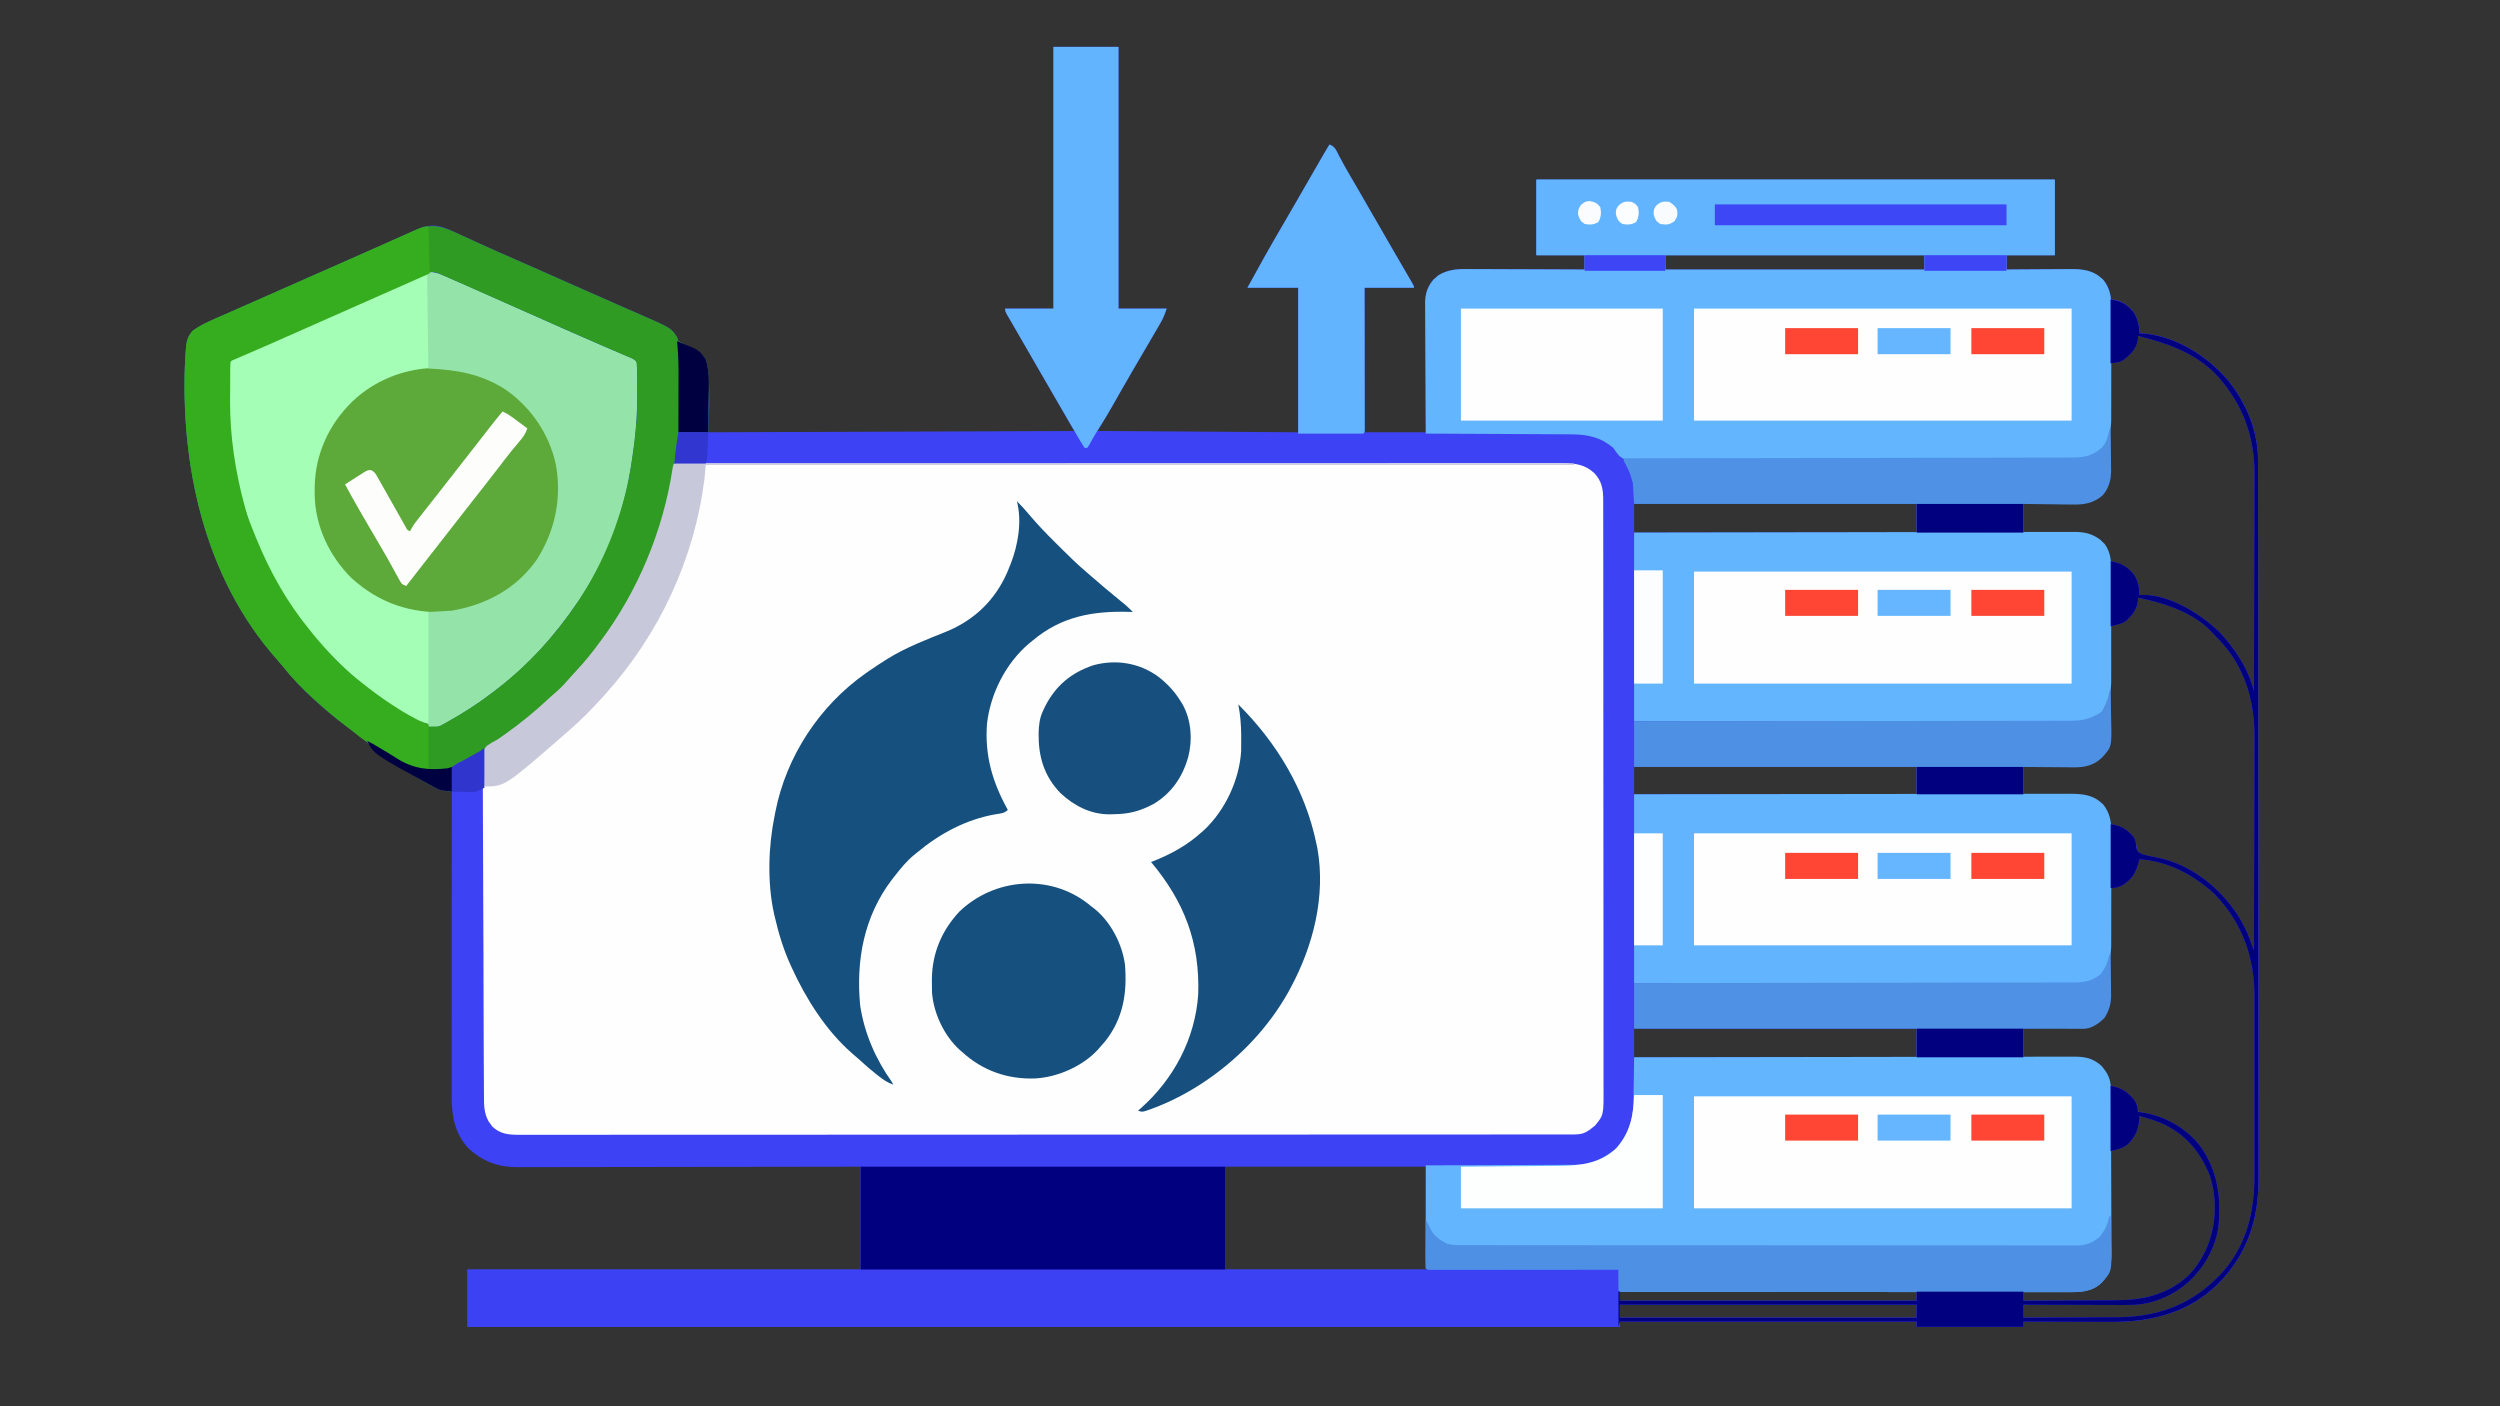 <?xml version="1.0" encoding="UTF-8"?>
<svg version="1.1" xmlns="http://www.w3.org/2000/svg" width="1920" height="1080">
<rect width="100%" height="100%" fill="#333333" stroke="none"/>
<path d="M0 0 C16.5 0 33 0 50 0 C50 66.33 50 132.66 50 201 C62.21 201 74.42 201 87 201 C85.526 205.423 84.297 208.526 82.016 212.43 C81.418 213.459 80.82 214.489 80.203 215.55 C79.559 216.647 78.914 217.745 78.25 218.875 C77.572 220.039 76.894 221.203 76.217 222.368 C74.482 225.347 72.741 228.322 70.998 231.296 C68.913 234.855 66.833 238.418 64.753 241.98 C63.623 243.916 62.492 245.851 61.36 247.785 C56.009 256.948 50.747 266.161 45.504 275.386 C44.874 276.494 44.243 277.601 43.594 278.742 C43.044 279.71 42.494 280.678 41.928 281.675 C39.335 286.146 36.659 290.568 34 295 C84.82 295.33 135.64 295.66 188 296 C188 259.37 188 222.74 188 185 C175.13 185 162.26 185 149 185 C157.558 169.311 166.266 153.757 175.297 138.336 C179.036 131.947 182.741 125.539 186.438 119.125 C187.051 118.061 187.665 116.996 188.297 115.9 C190.198 112.6 192.099 109.3 194 106 C196.418 101.804 198.836 97.608 201.256 93.412 C202.226 91.729 203.196 90.045 204.166 88.362 C204.756 87.339 205.345 86.316 205.953 85.262 C206.729 83.915 206.729 83.915 207.521 82.542 C208.992 80.014 210.49 77.504 212 75 C216.338 76.446 217.294 79.718 219.312 83.562 C220.21 85.224 221.11 86.884 222.012 88.543 C222.494 89.432 222.977 90.32 223.474 91.236 C226.104 96 228.868 100.684 231.625 105.375 C236.809 114.217 241.927 123.094 247 132 C252.12 140.986 257.279 149.947 262.5 158.875 C270.374 172.343 270.374 172.343 273.875 178.438 C274.491 179.509 275.107 180.58 275.742 181.684 C277 184 277 184 277 185 C264.46 185 251.92 185 239 185 C239 221.63 239 258.26 239 296 C254.51 296 270.02 296 286 296 C285.954 288.369 285.907 280.738 285.859 272.875 C285.839 268.035 285.82 263.195 285.805 258.355 C285.781 250.676 285.753 242.998 285.698 235.319 C285.655 229.127 285.631 222.935 285.62 216.742 C285.613 214.382 285.599 212.022 285.577 209.662 C285.548 206.351 285.544 203.041 285.546 199.73 C285.532 198.759 285.517 197.787 285.502 196.786 C285.546 189.575 287.208 184.378 291.824 178.793 C292.439 178.263 293.054 177.733 293.688 177.188 C294.289 176.645 294.891 176.102 295.512 175.543 C302.373 171.288 309.38 170.566 317.293 170.659 C318.28 170.659 319.266 170.659 320.282 170.658 C323.513 170.66 326.742 170.683 329.973 170.707 C332.224 170.713 334.476 170.717 336.727 170.72 C342.631 170.731 348.534 170.761 354.438 170.794 C360.471 170.825 366.504 170.838 372.537 170.854 C384.358 170.886 396.179 170.937 408 171 C408 167.37 408 163.74 408 160 C395.79 160 383.58 160 371 160 C371 140.86 371 121.72 371 102 C502.34 102 633.68 102 769 102 C769 121.14 769 140.28 769 160 C756.79 160 744.58 160 732 160 C732 163.63 732 167.26 732 171 C733.74 170.984 735.48 170.969 737.273 170.952 C743.053 170.904 748.832 170.869 754.612 170.845 C758.112 170.829 761.613 170.808 765.114 170.774 C769.147 170.735 773.181 170.72 777.215 170.707 C778.459 170.692 779.703 170.676 780.985 170.66 C791.039 170.658 798.796 171.939 806.27 178.965 C810.111 183.482 812 188.099 812 194 C813.031 194.083 814.062 194.165 815.125 194.25 C821.503 195.484 825.636 199.024 829.676 203.934 C832.816 208.834 834 214.247 834 220 C835.299 220.062 836.599 220.124 837.938 220.188 C863.015 222.837 885.676 237.271 902 256 C916.097 273.638 925.171 295.063 925.134 317.78 C925.137 318.765 925.139 319.749 925.141 320.763 C925.148 324.076 925.148 327.389 925.147 330.702 C925.15 333.096 925.154 335.489 925.158 337.883 C925.167 343.781 925.172 349.679 925.174 355.577 C925.177 362.642 925.185 369.707 925.194 376.771 C925.215 393.848 925.226 410.925 925.234 428.002 C925.239 436.084 925.244 444.165 925.249 452.247 C925.267 479.918 925.282 507.59 925.289 535.262 C925.29 536.999 925.29 538.736 925.291 540.473 C925.291 541.765 925.291 541.765 925.292 543.084 C925.293 547.448 925.294 551.812 925.295 556.176 C925.295 557.042 925.296 557.908 925.296 558.801 C925.304 586.87 925.327 614.939 925.36 643.008 C925.394 672.694 925.414 702.381 925.417 732.067 C925.417 735.328 925.418 738.59 925.418 741.851 C925.419 742.654 925.419 743.457 925.419 744.284 C925.421 757.188 925.437 770.093 925.457 782.997 C925.478 795.977 925.483 808.958 925.474 821.938 C925.468 829.642 925.474 837.346 925.496 845.05 C925.511 850.815 925.505 856.579 925.491 862.344 C925.489 864.667 925.493 866.99 925.505 869.313 C925.654 900.367 916.885 927.118 894.75 949.688 C871.773 972.358 843.13 979.376 811.699 979.195 C809.767 979.192 807.835 979.189 805.903 979.187 C800.861 979.179 795.819 979.16 790.777 979.137 C785.615 979.117 780.453 979.108 775.291 979.098 C765.194 979.076 755.097 979.042 745 979 C745 980.32 745 981.64 745 983 C717.94 983 690.88 983 663 983 C663 981.68 663 980.36 663 979 C587.76 979 512.52 979 435 979 C435 980.32 435 981.64 435 983 C142.95 983 -149.1 983 -450 983 C-450 968.48 -450 953.96 -450 939 C-350.34 939 -250.68 939 -148 939 C-148 912.93 -148 886.86 -148 860 C-156.207 860.016 -164.414 860.031 -172.87 860.048 C-199.154 860.096 -225.439 860.129 -251.723 860.153 C-255.808 860.157 -259.894 860.161 -263.979 860.165 C-264.792 860.166 -265.606 860.166 -266.444 860.167 C-279.598 860.18 -292.753 860.204 -305.907 860.231 C-319.413 860.26 -332.919 860.276 -346.425 860.282 C-354.753 860.286 -363.082 860.299 -371.41 860.324 C-377.127 860.34 -382.845 860.344 -388.562 860.341 C-391.857 860.339 -395.151 860.343 -398.446 860.358 C-402.028 860.373 -405.61 860.369 -409.193 860.361 C-410.22 860.37 -411.247 860.378 -412.306 860.387 C-426.699 860.299 -438.501 855.795 -449.117 846.039 C-459.808 834.461 -462.168 821.063 -462.12 805.895 C-462.122 804.391 -462.122 804.391 -462.123 802.858 C-462.124 799.507 -462.119 796.157 -462.114 792.807 C-462.113 790.402 -462.113 787.997 -462.114 785.592 C-462.114 780.419 -462.111 775.245 -462.106 770.072 C-462.098 762.592 -462.095 755.113 -462.094 747.633 C-462.092 735.497 -462.085 723.36 -462.075 711.224 C-462.066 699.437 -462.059 687.65 -462.055 675.864 C-462.055 675.137 -462.054 674.41 -462.054 673.661 C-462.053 670.013 -462.052 666.366 -462.05 662.719 C-462.04 632.479 -462.022 602.24 -462 572 C-463.273 571.851 -464.546 571.702 -465.858 571.549 C-468.903 571.192 -471.346 570.702 -474.094 569.277 C-475.156 568.729 -475.156 568.729 -476.24 568.17 C-476.986 567.763 -477.732 567.357 -478.5 566.938 C-479.304 566.506 -480.108 566.075 -480.936 565.631 C-496.813 556.889 -511.918 546.401 -526 535 C-527.687 533.646 -529.375 532.291 -531.062 530.938 C-532.261 529.971 -532.261 529.971 -533.484 528.984 C-536.22 526.827 -539.01 524.757 -541.812 522.688 C-559.883 509.193 -577.692 493.515 -591.715 475.832 C-593.244 473.937 -594.821 472.079 -596.441 470.262 C-652.314 407.394 -670.993 319.988 -666.684 238.066 C-666.55 236.189 -666.407 234.313 -666.25 232.438 C-666.189 231.636 -666.127 230.835 -666.064 230.009 C-665.528 225.009 -664.301 221.796 -661 218 C-655.71 214.132 -649.869 211.411 -643.887 208.805 C-642.582 208.227 -642.582 208.227 -641.25 207.638 C-638.399 206.378 -635.543 205.127 -632.688 203.875 C-630.669 202.985 -628.651 202.094 -626.633 201.203 C-622.469 199.365 -618.303 197.531 -614.135 195.699 C-608.414 193.183 -602.696 190.658 -596.98 188.129 C-589.89 184.992 -582.8 181.858 -575.707 178.727 C-574.828 178.338 -573.948 177.95 -573.042 177.55 C-571.26 176.763 -569.478 175.977 -567.696 175.19 C-560.39 171.965 -553.085 168.739 -545.779 165.512 C-543.979 164.717 -542.178 163.922 -540.378 163.127 C-530.747 158.875 -521.121 154.613 -511.508 150.32 C-509.835 149.574 -508.161 148.827 -506.488 148.081 C-503.37 146.69 -500.254 145.295 -497.139 143.898 C-495.742 143.274 -494.346 142.651 -492.949 142.027 C-491.145 141.219 -491.145 141.219 -489.303 140.394 C-480.68 136.755 -475.168 136.055 -466.296 139.394 C-462.611 140.95 -458.979 142.618 -455.354 144.309 C-452.009 145.871 -448.649 147.399 -445.29 148.931 C-443.522 149.738 -441.756 150.546 -439.989 151.356 C-431.522 155.237 -422.999 158.985 -414.462 162.71 C-410.18 164.58 -405.9 166.455 -401.621 168.332 C-400.757 168.711 -399.893 169.09 -399.002 169.48 C-387.878 174.364 -376.782 179.311 -365.684 184.255 C-355.266 188.895 -344.842 193.518 -334.395 198.09 C-333.456 198.501 -332.517 198.912 -331.55 199.335 C-327.091 201.287 -322.631 203.235 -318.168 205.178 C-293.548 215.918 -293.548 215.918 -289 223 C-288.67 223.99 -288.34 224.98 -288 226 C-284.742 227.744 -281.454 229.279 -278.078 230.775 C-273.053 233.126 -270.195 235.433 -267 240 C-262.1 254.699 -265 288.131 -265 296 C-172.27 295.67 -79.54 295.34 16 295 C11.05 286.42 6.1 277.84 1 269 C-6.5 256 -6.5 256 -10.223 249.547 C-13.475 243.909 -16.73 238.272 -19.984 232.635 C-21.876 229.356 -23.766 226.077 -25.656 222.797 C-27.67 219.303 -29.689 215.813 -31.719 212.328 C-32.458 211.052 -33.198 209.776 -33.938 208.5 C-34.848 206.938 -34.848 206.938 -35.777 205.344 C-37 203 -37 203 -37 201 C-24.79 201 -12.58 201 0 201 C0 134.67 0 68.34 0 0 Z M470 160 C470 163.63 470 167.26 470 171 C535.67 171 601.34 171 669 171 C669 167.37 669 163.74 669 160 C603.33 160 537.66 160 470 160 Z M833 222 C832.853 222.568 832.706 223.137 832.555 223.723 C830.622 230.378 827.955 235.493 821.973 239.285 C818.693 240.989 815.588 242.132 812 243 C811.991 244.646 811.991 244.646 811.982 246.325 C811.925 256.683 811.852 267.04 811.764 277.398 C811.72 282.722 811.68 288.047 811.654 293.372 C811.627 298.513 811.587 303.655 811.537 308.797 C811.52 310.755 811.509 312.713 811.502 314.672 C811.493 317.422 811.465 320.172 811.432 322.922 C811.435 324.127 811.435 324.127 811.437 325.357 C811.329 331.879 809.747 336.995 806.438 342.688 C799.42 349.345 791.67 350.743 782.305 350.707 C781.231 350.722 780.158 350.737 779.052 350.753 C775.659 350.795 772.268 350.805 768.875 350.812 C766.56 350.836 764.245 350.861 761.93 350.889 C756.286 350.955 750.645 350.977 745 351 C745 358.26 745 365.52 745 373 C748.444 373.026 751.889 373.052 755.438 373.078 C758.79 373.117 762.143 373.162 765.496 373.208 C767.817 373.236 770.139 373.257 772.461 373.271 C775.808 373.293 779.154 373.339 782.5 373.391 C783.531 373.392 784.561 373.393 785.623 373.394 C793.071 373.544 798.427 375.046 804.207 379.824 C807.292 383.405 809.213 386.114 810.312 390.75 C811.128 393.725 811.486 394.699 814.188 396.281 C815.945 396.93 817.715 397.544 819.496 398.125 C824.57 399.898 827.689 403.039 830.25 407.75 C832.202 412.012 833.191 416.399 834 421 C834.909 421.159 835.818 421.317 836.754 421.48 C857.088 425.255 874.303 432.355 890 446 C891.454 447.154 891.454 447.154 892.938 448.332 C896.191 451.045 898.786 454.097 901.375 457.438 C901.848 458.045 902.32 458.653 902.807 459.279 C911.577 470.808 918.475 483.899 922 498 C922.33 498 922.66 498 923 498 C923.094 474.224 923.164 450.449 923.207 426.673 C923.228 415.632 923.256 404.591 923.302 393.549 C923.342 383.917 923.367 374.285 923.376 364.653 C923.382 359.56 923.394 354.468 923.423 349.376 C923.45 344.566 923.458 339.756 923.452 334.946 C923.454 333.197 923.461 331.448 923.477 329.699 C923.74 298.524 913.943 272.618 892.312 249.938 C876.405 234.466 855.057 224.339 833 222 Z M446 351 C446 358.26 446 365.52 446 373 C517.61 373 589.22 373 663 373 C663 365.74 663 358.48 663 351 C591.39 351 519.78 351 446 351 Z M833 423 C832.83 423.58 832.66 424.16 832.484 424.758 C830.069 432.544 827.363 437.894 820 442 C818.608 442.561 817.207 443.098 815.797 443.613 C815.084 443.875 814.371 444.137 813.636 444.407 C813.096 444.603 812.556 444.799 812 445 C811.999 446.093 811.997 447.186 811.996 448.311 C811.979 458.639 811.936 468.967 811.868 479.294 C811.834 484.603 811.809 489.912 811.804 495.221 C811.8 500.35 811.772 505.478 811.727 510.607 C811.714 512.558 811.709 514.509 811.714 516.46 C811.751 537.358 811.751 537.358 804.628 545.584 C797.86 551.941 789.692 552.455 780.938 552.512 C779.906 552.53 778.874 552.548 777.811 552.566 C774.54 552.62 771.27 552.654 768 552.688 C765.772 552.721 763.544 552.755 761.316 552.791 C755.878 552.878 750.439 552.938 745 553 C745 559.93 745 566.86 745 574 C749.824 574.056 749.824 574.056 754.746 574.113 C757.884 574.16 761.021 574.211 764.159 574.262 C766.328 574.296 768.498 574.324 770.668 574.346 C773.798 574.38 776.928 574.433 780.059 574.488 C781.018 574.495 781.978 574.501 782.967 574.508 C791.511 574.691 799.076 576.229 805.496 582.188 C808.561 585.882 810.595 590.449 811.348 595.191 C811.563 595.788 811.778 596.385 812 597 C813.822 597.889 813.822 597.889 816.062 598.312 C822.009 600.067 826.832 603.431 830.094 608.801 C831.301 611.524 832.021 614.127 832.504 617.062 C833.651 620.054 833.651 620.054 835.762 620.838 C838.183 621.49 840.597 621.98 843.062 622.438 C870.219 628.398 892.807 643.034 908.277 666.398 C913.228 674.134 916.821 681.962 919.809 690.637 C920.734 693.248 921.735 695.554 923 698 C923.094 674.355 923.164 650.71 923.207 627.064 C923.228 616.084 923.256 605.103 923.302 594.122 C923.342 584.543 923.367 574.963 923.376 565.384 C923.382 560.319 923.394 555.255 923.423 550.191 C923.45 545.407 923.458 540.624 923.452 535.84 C923.454 534.1 923.461 532.361 923.477 530.621 C923.718 502.231 915.787 475.262 895.609 454.641 C894.748 453.769 893.887 452.898 893 452 C892.018 450.909 892.018 450.909 891.016 449.797 C876.947 434.526 853.433 424.409 833 423 Z M446 553 C446 559.93 446 566.86 446 574 C517.61 574 589.22 574 663 574 C663 567.07 663 560.14 663 553 C591.39 553 519.78 553 446 553 Z M834 623 C833.853 623.557 833.706 624.114 833.555 624.688 C831.414 631.97 828.199 638.359 821.5 642.375 C818.363 643.832 815.285 644.939 812 646 C811.991 647.646 811.991 647.646 811.982 649.325 C811.925 659.683 811.852 670.04 811.764 680.398 C811.72 685.722 811.68 691.047 811.654 696.372 C811.627 701.513 811.587 706.655 811.537 711.797 C811.52 713.755 811.509 715.713 811.502 717.672 C811.493 720.422 811.465 723.172 811.432 725.922 C811.435 727.127 811.435 727.127 811.437 728.357 C811.327 734.985 810.064 740.545 805.688 745.75 C800.373 750.199 796.163 753.079 789.161 753.205 C788.181 753.225 787.2 753.245 786.189 753.266 C784.605 753.291 784.605 753.291 782.988 753.316 C781.905 753.337 780.822 753.358 779.705 753.379 C776.241 753.445 772.777 753.504 769.312 753.562 C766.965 753.606 764.618 753.649 762.271 753.693 C756.514 753.801 750.757 753.9 745 754 C745 761.26 745 768.52 745 776 C748.444 776.026 751.889 776.052 755.438 776.078 C758.79 776.117 762.143 776.162 765.496 776.208 C767.817 776.236 770.139 776.257 772.461 776.271 C775.808 776.293 779.154 776.339 782.5 776.391 C783.531 776.392 784.561 776.393 785.623 776.394 C793.517 776.553 798.827 778.25 804.812 783.438 C807.932 787.092 809.833 789.662 810.438 794.5 C811.627 798.151 811.627 798.151 814.582 799.312 C816.723 800.115 818.866 800.91 821.012 801.699 C825.258 803.548 827.769 805.973 830 810 C830.174 810.635 830.347 811.271 830.526 811.925 C831.631 816.138 831.631 816.138 834.684 818.986 C836.862 819.642 839.012 820.093 841.25 820.5 C858.76 824.564 873.01 833.715 882.938 848.875 C894.522 867.551 896.528 889.518 893 910.938 C890.374 922.088 884.659 933.442 877 942 C876.38 942.723 875.76 943.446 875.121 944.191 C863.766 956.55 846.627 964.123 829.917 965.125 C823.912 965.355 817.903 965.377 811.895 965.414 C809.96 965.433 808.025 965.452 806.09 965.473 C801.032 965.524 795.973 965.564 790.915 965.601 C785.739 965.641 780.564 965.692 775.389 965.742 C765.259 965.839 755.13 965.923 745 966 C745 969.3 745 972.6 745 976 C756.424 976.093 767.847 976.164 779.271 976.207 C784.577 976.228 789.884 976.256 795.19 976.302 C800.325 976.346 805.46 976.369 810.596 976.38 C812.54 976.387 814.485 976.401 816.429 976.423 C846.176 976.743 871.436 967.941 893 947 C893.611 946.451 894.222 945.902 894.852 945.336 C911.925 929.51 922.037 904.231 923.189 881.226 C923.29 876.888 923.282 872.55 923.275 868.21 C923.279 866.551 923.284 864.892 923.29 863.234 C923.303 858.76 923.304 854.287 923.302 849.813 C923.301 846.061 923.305 842.31 923.31 838.558 C923.321 829.695 923.322 820.832 923.316 811.969 C923.31 802.868 923.322 793.768 923.343 784.666 C923.361 776.816 923.367 768.966 923.364 761.116 C923.362 756.444 923.364 751.771 923.378 747.099 C923.391 742.699 923.389 738.298 923.376 733.898 C923.374 732.297 923.376 730.697 923.385 729.096 C923.524 700.318 914.713 675.982 896 654 C895.428 653.323 894.855 652.646 894.266 651.949 C879.407 635.903 855.84 623.986 834 623 Z M446 754 C446 761.26 446 768.52 446 776 C517.61 776 589.22 776 663 776 C663 768.74 663 761.48 663 754 C591.39 754 519.78 754 446 754 Z M834 821 C833.83 821.797 833.66 822.593 833.484 823.414 C832.098 829.477 830.773 834.057 827 839 C827 839.66 827 840.32 827 841 C825.667 841.667 824.333 842.333 823 843 C822.031 843.495 821.061 843.99 820.062 844.5 C817.406 845.801 814.751 846.92 812 848 C811.999 849.093 811.997 850.186 811.996 851.311 C811.979 861.639 811.936 871.967 811.868 882.294 C811.834 887.603 811.809 892.912 811.804 898.221 C811.8 903.35 811.772 908.478 811.727 913.607 C811.714 915.558 811.709 917.509 811.714 919.46 C811.75 939.837 811.75 939.837 806 947 C798.471 954.132 791.219 955.297 781.133 955.414 C779.581 955.443 779.581 955.443 777.997 955.473 C774.707 955.532 771.416 955.579 768.125 955.625 C765.888 955.663 763.651 955.702 761.414 955.742 C755.943 955.838 750.472 955.923 745 956 C745 958.31 745 960.62 745 963 C756.197 963.093 767.395 963.164 778.592 963.207 C783.793 963.228 788.994 963.256 794.195 963.302 C799.227 963.346 804.258 963.369 809.29 963.38 C811.197 963.387 813.104 963.401 815.011 963.423 C836.615 963.66 855.901 959.528 871.992 944.204 C886.524 929.665 892.225 911.728 892.438 891.625 C892.332 871.93 886.706 854.703 872.605 840.547 C871.746 839.706 870.886 838.866 870 838 C869.439 837.407 868.879 836.814 868.301 836.203 C860.409 828.498 845.058 821 834 821 Z M132 860 C132 886.07 132 912.14 132 939 C183.15 939 234.3 939 287 939 C286.67 912.93 286.34 886.86 286 860 C235.18 860 184.36 860 132 860 Z M435 956 C435 958.31 435 960.62 435 963 C510.24 963 585.48 963 663 963 C663 960.69 663 958.38 663 956 C587.76 956 512.52 956 435 956 Z M435 966 C435 969.3 435 972.6 435 976 C510.24 976 585.48 976 663 976 C663 972.7 663 969.4 663 966 C587.76 966 512.52 966 435 966 Z " fill="#3D43F4" transform="translate(809,36)"/>
<path d="M0 0 C0.991 -0.003 1.981 -0.006 3.002 -0.008 C4.106 -0.006 5.209 -0.004 6.347 -0.002 C7.512 -0.004 8.677 -0.006 9.878 -0.007 C13.142 -0.011 16.406 -0.011 19.67 -0.008 C23.21 -0.007 26.75 -0.011 30.29 -0.014 C36.504 -0.019 42.718 -0.021 48.932 -0.02 C58.173 -0.018 67.414 -0.022 76.654 -0.027 C94.117 -0.037 111.58 -0.04 129.042 -0.041 C142.527 -0.041 156.011 -0.043 169.495 -0.046 C173.372 -0.047 177.248 -0.048 181.125 -0.049 C182.088 -0.049 183.052 -0.049 184.045 -0.05 C211.166 -0.056 238.287 -0.06 265.408 -0.059 C266.943 -0.059 266.943 -0.059 268.509 -0.059 C273.696 -0.059 278.883 -0.059 284.071 -0.059 C285.616 -0.059 285.616 -0.059 287.193 -0.059 C289.276 -0.059 291.36 -0.059 293.443 -0.059 C325.855 -0.058 358.267 -0.066 390.679 -0.079 C427.066 -0.095 463.453 -0.103 499.84 -0.102 C503.719 -0.102 507.598 -0.102 511.476 -0.102 C512.432 -0.102 513.387 -0.102 514.371 -0.102 C529.757 -0.102 545.143 -0.109 560.529 -0.117 C575.989 -0.126 591.449 -0.127 606.909 -0.12 C616.099 -0.116 625.289 -0.118 634.479 -0.128 C640.615 -0.134 646.75 -0.133 652.886 -0.125 C656.384 -0.122 659.882 -0.121 663.38 -0.129 C667.147 -0.136 670.914 -0.131 674.681 -0.122 C675.768 -0.127 676.856 -0.132 677.976 -0.137 C687.353 -0.093 695.025 0.905 702.087 7.697 C707.758 13.806 708.757 20.179 708.712 28.394 C708.715 29.203 708.719 30.011 708.722 30.845 C708.731 33.554 708.727 36.263 708.722 38.972 C708.725 40.934 708.73 42.896 708.735 44.859 C708.748 50.251 708.747 55.643 708.745 61.035 C708.745 66.85 708.756 72.666 708.765 78.481 C708.782 89.874 708.787 101.267 708.788 112.66 C708.789 121.92 708.793 131.18 708.8 140.44 C708.802 143.106 708.803 145.772 708.805 148.438 C708.806 149.432 708.806 149.432 708.806 150.447 C708.819 169.088 708.827 187.73 708.826 206.371 C708.826 207.074 708.826 207.777 708.826 208.501 C708.826 212.063 708.825 215.624 708.825 219.186 C708.825 220.247 708.825 220.247 708.825 221.329 C708.825 222.76 708.825 224.19 708.825 225.621 C708.824 247.876 708.839 270.132 708.866 292.387 C708.897 317.395 708.914 342.403 708.912 367.411 C708.911 380.65 708.917 393.89 708.938 407.13 C708.957 418.402 708.961 429.673 708.947 440.945 C708.941 446.696 708.941 452.447 708.958 458.198 C708.974 463.464 708.971 468.73 708.953 473.996 C708.95 475.899 708.954 477.803 708.965 479.707 C709.079 500.491 709.079 500.491 702.454 508.564 C701.794 509.08 701.134 509.595 700.454 510.126 C699.794 510.663 699.134 511.199 698.454 511.751 C694.399 514.539 691.633 515.377 686.664 515.379 C685.472 515.385 684.279 515.391 683.051 515.396 C681.737 515.392 680.423 515.388 679.069 515.384 C677.656 515.386 676.244 515.39 674.831 515.394 C670.927 515.404 667.024 515.401 663.12 515.396 C658.881 515.393 654.643 515.401 650.404 515.408 C642.968 515.418 635.532 515.421 628.096 515.419 C617.038 515.416 605.98 515.424 594.922 515.434 C574.026 515.454 553.13 515.459 532.234 515.461 C516.1 515.462 499.966 515.466 483.832 515.472 C479.192 515.474 474.553 515.476 469.913 515.477 C468.76 515.478 467.606 515.478 466.418 515.479 C433.965 515.491 401.511 515.499 369.058 515.498 C367.834 515.498 366.61 515.498 365.348 515.498 C359.143 515.498 352.937 515.498 346.732 515.497 C344.883 515.497 344.883 515.497 342.997 515.497 C340.505 515.497 338.012 515.497 335.52 515.497 C296.737 515.496 257.954 515.511 219.171 515.538 C175.625 515.569 132.08 515.586 88.535 515.584 C83.894 515.584 79.253 515.584 74.612 515.584 C73.469 515.584 72.327 515.584 71.149 515.584 C52.737 515.584 34.324 515.597 15.911 515.614 C-2.585 515.631 -21.082 515.633 -39.578 515.62 C-50.574 515.612 -61.57 515.616 -72.567 515.635 C-79.907 515.647 -87.246 515.645 -94.586 515.63 C-98.772 515.623 -102.957 515.621 -107.143 515.637 C-110.95 515.652 -114.757 515.648 -118.564 515.63 C-120.58 515.624 -122.595 515.639 -124.61 515.654 C-132.601 515.591 -138.555 514.932 -144.569 509.197 C-145.015 508.555 -145.461 507.913 -145.921 507.251 C-146.382 506.615 -146.844 505.978 -147.319 505.322 C-150.868 498.971 -150.847 492.988 -150.854 485.898 C-150.862 484.763 -150.871 483.627 -150.88 482.457 C-150.907 478.651 -150.919 474.844 -150.931 471.037 C-150.946 468.308 -150.964 465.58 -150.981 462.852 C-151.03 454.666 -151.059 446.48 -151.085 438.294 C-151.093 435.981 -151.101 433.669 -151.109 431.356 C-151.159 416.99 -151.203 402.623 -151.228 388.256 C-151.234 384.932 -151.24 381.608 -151.246 378.284 C-151.247 377.458 -151.249 376.632 -151.25 375.78 C-151.276 362.387 -151.342 348.993 -151.426 335.6 C-151.51 321.844 -151.557 308.088 -151.568 294.332 C-151.575 286.61 -151.598 278.889 -151.664 271.168 C-151.72 264.594 -151.742 258.022 -151.72 251.449 C-151.709 248.095 -151.721 244.745 -151.765 241.391 C-151.81 237.753 -151.794 234.12 -151.762 230.482 C-151.789 229.425 -151.817 228.367 -151.846 227.278 C-151.749 222.81 -151.62 220.193 -148.363 216.959 C-145.825 215.167 -143.264 213.626 -140.546 212.126 C-139.351 211.316 -138.167 210.49 -136.999 209.642 C-135.942 208.894 -134.885 208.147 -133.796 207.376 C-122.193 199.088 -111.361 190.257 -100.992 180.471 C-98.93 178.554 -96.8 176.718 -94.671 174.876 C-91.317 171.911 -88.365 168.791 -85.479 165.373 C-83.59 163.178 -81.629 161.062 -79.647 158.951 C-73.478 152.353 -67.9 145.398 -62.546 138.126 C-61.856 137.205 -61.856 137.205 -61.152 136.266 C-32.573 97.982 -13.12 51.154 -6.018 3.888 C-5.268 -0.498 -4.129 0.001 0 0 Z " fill="#FEFEFE" transform="translate(522.546,355.874)"/>
<path d="M0 0 C131.34 0 262.68 0 398 0 C398 19.14 398 38.28 398 58 C385.79 58 373.58 58 361 58 C361 61.63 361 65.26 361 69 C362.74 68.984 364.48 68.969 366.273 68.952 C372.053 68.904 377.832 68.869 383.612 68.845 C387.112 68.829 390.613 68.808 394.114 68.774 C398.147 68.735 402.181 68.72 406.215 68.707 C407.459 68.692 408.703 68.676 409.985 68.66 C418.494 68.658 426.675 69.24 433.312 75.125 C433.927 75.643 434.542 76.161 435.176 76.695 C440.441 83.347 441.588 90.128 441.502 98.41 C441.507 99.41 441.513 100.409 441.518 101.439 C441.531 104.719 441.514 107.998 441.496 111.277 C441.496 113.572 441.498 115.867 441.501 118.162 C441.502 122.963 441.489 127.763 441.467 132.563 C441.438 138.697 441.441 144.831 441.454 150.965 C441.461 155.702 441.453 160.438 441.44 165.175 C441.436 167.436 441.436 169.697 441.439 171.957 C441.442 175.125 441.426 178.293 441.404 181.461 C441.409 182.383 441.413 183.305 441.418 184.256 C441.311 193.711 439.385 201.467 432.77 208.375 C427.519 213.196 422.908 214.12 415.968 214.145 C414.102 214.156 414.102 214.156 412.199 214.166 C410.816 214.169 409.434 214.172 408.051 214.174 C406.584 214.18 405.117 214.187 403.65 214.194 C399.614 214.212 395.577 214.223 391.541 214.233 C388.08 214.243 384.62 214.256 381.159 214.27 C368.766 214.317 356.373 214.35 343.98 214.379 C343.003 214.381 342.025 214.384 341.017 214.386 C321.606 214.431 302.195 214.47 282.784 214.497 C278.517 214.503 274.25 214.509 269.983 214.515 C268.923 214.516 267.862 214.518 266.769 214.52 C249.58 214.545 232.39 214.602 215.201 214.671 C197.558 214.742 179.915 214.782 162.272 214.793 C152.363 214.801 142.456 214.821 132.548 214.876 C124.112 214.923 115.676 214.943 107.24 214.928 C102.935 214.92 98.631 214.926 94.326 214.967 C90.385 215.004 86.445 215.004 82.503 214.975 C81.078 214.971 79.653 214.98 78.227 215.005 C67.556 215.176 67.556 215.176 63.661 212.232 C61.915 210.236 60.474 208.198 59 206 C56.365 203.786 56.365 203.786 53.688 202.188 C52.846 201.645 52.004 201.102 51.137 200.543 C42.742 196.414 34.839 195.556 25.574 195.568 C24.373 195.557 23.171 195.547 21.934 195.537 C18.672 195.512 15.411 195.5 12.149 195.494 C8.728 195.484 5.308 195.458 1.887 195.434 C-4.576 195.39 -11.039 195.362 -17.502 195.339 C-24.866 195.311 -32.23 195.268 -39.594 195.222 C-54.73 195.13 -69.865 195.058 -85 195 C-85.094 181.057 -85.164 167.114 -85.207 153.17 C-85.228 146.695 -85.256 140.221 -85.302 133.746 C-85.345 127.496 -85.369 121.245 -85.38 114.995 C-85.387 112.612 -85.401 110.23 -85.423 107.847 C-85.452 104.505 -85.456 101.164 -85.454 97.822 C-85.468 96.841 -85.483 95.86 -85.498 94.849 C-85.454 87.608 -83.812 82.402 -79.176 76.793 C-78.561 76.263 -77.946 75.733 -77.312 75.188 C-76.711 74.645 -76.109 74.102 -75.488 73.543 C-68.627 69.288 -61.62 68.566 -53.707 68.659 C-52.72 68.659 -51.734 68.659 -50.718 68.658 C-47.487 68.66 -44.258 68.683 -41.027 68.707 C-38.776 68.713 -36.524 68.717 -34.273 68.72 C-28.369 68.731 -22.466 68.761 -16.562 68.794 C-10.529 68.825 -4.496 68.838 1.537 68.854 C13.358 68.886 25.179 68.937 37 69 C37 65.37 37 61.74 37 58 C24.79 58 12.58 58 0 58 C0 38.86 0 19.72 0 0 Z M99 58 C99 61.63 99 65.26 99 69 C164.67 69 230.34 69 298 69 C298 65.37 298 61.74 298 58 C232.33 58 166.66 58 99 58 Z " fill="#63B5FE" transform="translate(1180,138)"/>
<path d="M0 0 C44.197 -0.092 88.394 -0.162 132.591 -0.204 C137.808 -0.209 143.025 -0.214 148.242 -0.22 C149.281 -0.221 150.319 -0.222 151.39 -0.223 C168.21 -0.24 185.031 -0.272 201.851 -0.309 C219.109 -0.346 236.366 -0.368 253.624 -0.376 C264.274 -0.382 274.924 -0.399 285.574 -0.432 C292.876 -0.453 300.177 -0.459 307.479 -0.454 C311.693 -0.451 315.906 -0.455 320.12 -0.477 C323.979 -0.496 327.838 -0.497 331.697 -0.484 C333.092 -0.482 334.486 -0.487 335.881 -0.5 C345.276 -0.579 351.45 0.07 358.75 6.375 C364.045 12.553 366.11 16.77 366.154 24.805 C366.163 25.99 366.171 27.176 366.18 28.398 C366.186 30.345 366.186 30.345 366.193 32.331 C366.201 33.714 366.209 35.097 366.218 36.481 C366.244 41.021 366.259 45.561 366.273 50.102 C366.279 51.668 366.284 53.234 366.29 54.8 C366.311 61.318 366.33 67.836 366.341 74.354 C366.357 83.678 366.391 93.001 366.448 102.324 C366.486 108.889 366.506 115.454 366.511 122.019 C366.515 125.935 366.527 129.851 366.559 133.767 C366.589 137.456 366.596 141.144 366.584 144.833 C366.584 146.818 366.608 148.804 366.633 150.789 C366.574 159.39 365.186 166.374 359.274 172.908 C351.301 180.597 341.95 180.431 331.492 180.367 C330.013 180.37 328.534 180.373 327.055 180.377 C323.005 180.386 318.955 180.376 314.904 180.363 C310.531 180.352 306.159 180.358 301.786 180.363 C293.227 180.368 284.668 180.358 276.108 180.342 C266.147 180.325 256.185 180.323 246.223 180.323 C228.457 180.321 210.691 180.305 192.925 180.281 C175.671 180.258 158.417 180.244 141.163 180.24 C140.099 180.24 139.035 180.24 137.94 180.24 C135.797 180.239 133.654 180.239 131.511 180.238 C129.926 180.238 129.926 180.238 128.309 180.238 C127.255 180.237 126.2 180.237 125.114 180.237 C108.686 180.233 92.258 180.222 75.83 180.209 C69.868 180.205 63.906 180.202 57.944 180.199 C48.495 180.194 39.045 180.187 29.595 180.172 C25.275 180.165 20.955 180.16 16.635 180.16 C12.687 180.159 8.739 180.153 4.791 180.144 C3.356 180.142 1.922 180.141 0.487 180.142 C-1.45 180.143 -3.387 180.137 -5.324 180.131 C-6.404 180.13 -7.483 180.129 -8.596 180.128 C-11 180 -11 180 -12 179 C-12.073 176.303 -12.092 173.633 -12.062 170.938 C-12.058 170.179 -12.053 169.42 -12.049 168.639 C-12.037 166.759 -12.019 164.88 -12 163 C-12.757 163.001 -13.513 163.002 -14.293 163.003 C-32.678 163.025 -51.063 163.041 -69.447 163.052 C-78.338 163.057 -87.229 163.064 -96.119 163.075 C-103.866 163.085 -111.612 163.092 -119.358 163.094 C-123.462 163.095 -127.566 163.098 -131.67 163.106 C-135.529 163.112 -139.387 163.115 -143.246 163.113 C-144.666 163.113 -146.086 163.115 -147.507 163.119 C-149.437 163.124 -151.368 163.122 -153.299 163.12 C-154.382 163.121 -155.465 163.122 -156.581 163.123 C-159 163 -159 163 -160 162 C-160.095 159.536 -160.126 157.099 -160.114 154.635 C-160.114 153.864 -160.114 153.093 -160.114 152.299 C-160.113 149.74 -160.105 147.18 -160.098 144.621 C-160.096 142.851 -160.094 141.082 -160.093 139.312 C-160.09 134.644 -160.08 129.977 -160.069 125.31 C-160.058 120.551 -160.054 115.792 -160.049 111.033 C-160.038 101.689 -160.021 92.344 -160 83 C-159.055 82.998 -159.055 82.998 -158.091 82.996 C-142.733 82.958 -127.374 82.899 -112.015 82.816 C-104.588 82.776 -97.16 82.744 -89.733 82.729 C-83.255 82.716 -76.778 82.689 -70.301 82.645 C-66.874 82.623 -63.448 82.607 -60.022 82.608 C-56.187 82.606 -52.353 82.579 -48.518 82.546 C-47.395 82.551 -46.271 82.556 -45.113 82.561 C-33.563 82.409 -24.077 78.072 -15 71 C-5.146 60.854 -0.583 48.223 -0.488 34.277 C-0.47 33.291 -0.452 32.305 -0.434 31.289 C-0.38 28.172 -0.346 25.055 -0.312 21.938 C-0.279 19.811 -0.245 17.684 -0.209 15.557 C-0.124 10.371 -0.057 5.186 0 0 Z " fill="#63B5FE" transform="translate(1255,812)"/>
<path d="M0 0 C1.652 0.72 1.652 0.72 3.337 1.454 C4.557 1.994 5.776 2.534 6.996 3.074 C8.306 3.649 9.617 4.223 10.927 4.796 C15.434 6.773 19.934 8.767 24.434 10.762 C25.266 11.131 26.099 11.5 26.957 11.88 C36.249 15.998 45.536 20.125 54.82 24.259 C66.179 29.317 77.545 34.357 88.92 39.38 C91.596 40.563 94.272 41.749 96.948 42.934 C104.663 46.351 112.384 49.753 120.142 53.072 C123.361 54.45 126.576 55.838 129.791 57.226 C131.289 57.869 132.789 58.506 134.291 59.138 C136.337 59.998 138.374 60.876 140.41 61.758 C142.128 62.488 142.128 62.488 143.881 63.232 C146.434 64.762 146.434 64.762 147.297 66.435 C147.503 69.955 147.617 73.463 147.637 76.988 C147.644 77.8 147.651 78.612 147.658 79.449 C147.675 82.095 147.681 84.741 147.684 87.387 C147.685 88.288 147.686 89.19 147.688 90.118 C147.683 105.215 146.715 119.823 144.434 134.762 C144.201 136.449 143.97 138.136 143.742 139.824 C143.088 144.493 142.307 149.129 141.434 153.762 C141.288 154.536 141.142 155.311 140.991 156.109 C134.721 187.997 121.498 220.751 103.434 247.762 C102.992 248.423 102.551 249.083 102.096 249.764 C84.704 275.539 64.023 298.556 39.237 317.391 C38.046 318.297 36.858 319.206 35.673 320.121 C25.144 328.236 14.01 335.234 2.434 341.762 C1.731 342.169 1.028 342.577 0.304 342.997 C-4.144 345.434 -7.388 346.514 -12.566 345.762 C-15.659 344.609 -18.494 343.109 -21.379 341.512 C-22.203 341.066 -23.027 340.62 -23.875 340.16 C-37.576 332.599 -50.427 323.62 -62.566 313.762 C-63.085 313.346 -63.604 312.93 -64.139 312.501 C-72.348 305.879 -79.899 298.63 -87.379 291.199 C-88.25 290.337 -89.122 289.475 -90.02 288.587 C-117.897 260.574 -138.225 225.123 -150.566 187.762 C-150.832 186.97 -151.097 186.178 -151.37 185.363 C-156.553 169.891 -160.179 154.686 -162.691 138.574 C-162.862 137.481 -163.033 136.389 -163.209 135.263 C-163.371 134.196 -163.533 133.13 -163.699 132.031 C-163.842 131.089 -163.986 130.146 -164.133 129.175 C-165.656 117.173 -165.852 105.246 -165.917 93.162 C-165.933 90.881 -165.961 88.6 -165.999 86.319 C-166.053 83.008 -166.075 79.698 -166.09 76.387 C-166.113 75.365 -166.135 74.343 -166.159 73.29 C-166.151 70.689 -166.093 68.309 -165.566 65.762 C-163.398 63.768 -163.398 63.768 -160.566 62.762 C-159.199 62.098 -159.199 62.098 -157.804 61.422 C-156.792 60.965 -155.781 60.509 -154.738 60.039 C-153.568 59.51 -152.398 58.982 -151.193 58.437 C-149.901 57.858 -148.609 57.278 -147.316 56.699 C-145.942 56.081 -144.568 55.463 -143.194 54.844 C-130.417 49.106 -117.589 43.485 -104.759 37.868 C-92.615 32.55 -80.492 27.185 -68.381 21.792 C-65.528 20.522 -62.674 19.255 -59.82 17.989 C-51.925 14.486 -44.032 10.981 -36.166 7.412 C-33.181 6.06 -30.192 4.72 -27.201 3.382 C-25.837 2.768 -24.476 2.149 -23.118 1.524 C-21.275 0.677 -19.423 -0.15 -17.57 -0.977 C-16.548 -1.441 -15.525 -1.905 -14.471 -2.384 C-9.151 -3.949 -4.911 -2.155 0 0 Z " fill="#A5FEB6" transform="translate(341.566,212.238)"/>
<path d="M0 0 C8.214 1.173 12.519 3.667 17.676 9.934 C20.816 14.834 22 20.247 22 26 C23.299 26.062 24.599 26.124 25.938 26.188 C51.015 28.837 73.676 43.271 90 62 C104.097 79.638 113.171 101.063 113.134 123.78 C113.137 124.765 113.139 125.749 113.141 126.763 C113.148 130.076 113.148 133.389 113.147 136.702 C113.15 139.096 113.154 141.489 113.158 143.883 C113.167 149.781 113.172 155.679 113.174 161.577 C113.177 168.642 113.185 175.707 113.194 182.771 C113.215 199.848 113.226 216.925 113.234 234.002 C113.239 242.084 113.244 250.165 113.249 258.247 C113.267 285.918 113.282 313.59 113.289 341.262 C113.29 342.999 113.29 344.736 113.291 346.473 C113.291 347.765 113.291 347.765 113.292 349.084 C113.293 353.448 113.294 357.812 113.295 362.176 C113.295 363.042 113.296 363.908 113.296 364.801 C113.304 392.87 113.327 420.939 113.36 449.008 C113.394 478.694 113.414 508.381 113.417 538.067 C113.417 541.328 113.418 544.59 113.418 547.851 C113.419 548.654 113.419 549.457 113.419 550.284 C113.421 563.188 113.437 576.093 113.457 588.997 C113.478 601.977 113.483 614.958 113.474 627.938 C113.468 635.642 113.474 643.346 113.496 651.05 C113.511 656.815 113.505 662.579 113.491 668.344 C113.489 670.667 113.493 672.99 113.505 675.313 C113.654 706.367 104.885 733.118 82.75 755.688 C59.773 778.358 31.13 785.376 -0.301 785.195 C-2.233 785.192 -4.165 785.189 -6.097 785.187 C-11.139 785.179 -16.181 785.16 -21.223 785.137 C-26.385 785.117 -31.547 785.108 -36.709 785.098 C-46.806 785.076 -56.903 785.042 -67 785 C-67 786.32 -67 787.64 -67 789 C-94.06 789 -121.12 789 -149 789 C-149 787.68 -149 786.36 -149 785 C-224.24 785 -299.48 785 -377 785 C-377 786.32 -377 787.64 -377 789 C-669.05 789 -961.1 789 -1262 789 C-1262 774.48 -1262 759.96 -1262 745 C-1162.34 745 -1062.68 745 -960 745 C-960 718.93 -960 692.86 -960 666 C-867.6 666 -775.2 666 -680 666 C-680 692.07 -680 718.14 -680 745 C-580.34 745 -480.68 745 -378 745 C-377.67 752.92 -377.34 760.84 -377 769 C-301.76 769 -226.52 769 -149 769 C-149 766.69 -149 764.38 -149 762 C-121.94 762 -94.88 762 -67 762 C-67 764.31 -67 766.62 -67 769 C-55.802 768.962 -44.605 768.902 -33.408 768.816 C-28.207 768.777 -23.006 768.745 -17.805 768.729 C-12.773 768.714 -7.742 768.679 -2.71 768.632 C-0.803 768.617 1.104 768.609 3.011 768.608 C24.556 768.589 43.881 764.511 59.99 749.279 C64.569 744.69 67.969 739.704 71 734 C71.706 732.674 71.706 732.674 72.426 731.32 C80.919 714.033 82.263 691.691 76.312 673.344 C68.879 654.406 57.294 640.658 38.441 632.355 C33.058 630.235 27.572 628.55 22 627 C21.997 627.606 21.995 628.212 21.992 628.836 C21.625 636.794 19.02 642.989 13.328 648.668 C8.892 652.137 6.027 652.493 0 654 C0 637.5 0 621 0 604 C8.786 605.464 13.553 608.783 18.871 615.84 C20.273 618.523 20.63 621.013 21 624 C21.727 624.086 22.454 624.173 23.203 624.262 C40.796 626.72 57.164 635.703 68.327 649.659 C82.251 668.552 85.121 690.348 82.605 713.262 C80.544 725.777 74.516 738.525 66 748 C65.306 748.797 64.613 749.593 63.898 750.414 C52.172 763.058 35.233 771.211 17.917 772.108 C11.91 772.28 5.903 772.23 -0.105 772.195 C-2.04 772.192 -3.975 772.189 -5.91 772.187 C-10.968 772.179 -16.027 772.16 -21.085 772.137 C-26.261 772.117 -31.436 772.108 -36.611 772.098 C-46.741 772.076 -56.87 772.042 -67 772 C-67 775.3 -67 778.6 -67 782 C-55.576 781.962 -44.153 781.902 -32.729 781.816 C-27.423 781.777 -22.117 781.745 -16.81 781.729 C-11.675 781.714 -6.539 781.679 -1.404 781.632 C0.54 781.617 2.485 781.609 4.429 781.608 C33.889 781.582 59.786 773.144 81 752 C82.23 750.805 82.23 750.805 83.484 749.586 C103.506 729.005 110.506 701.764 110.388 673.756 C110.392 672.097 110.398 670.437 110.404 668.778 C110.418 664.321 110.413 659.864 110.403 655.408 C110.395 650.711 110.402 646.015 110.407 641.318 C110.413 633.435 110.405 625.551 110.391 617.668 C110.375 608.596 110.38 599.525 110.397 590.453 C110.41 582.62 110.412 574.787 110.404 566.953 C110.4 562.295 110.399 557.636 110.409 552.977 C110.418 548.593 110.411 544.209 110.394 539.825 C110.39 538.231 110.391 536.636 110.398 535.042 C110.511 505.308 101.044 478.918 80.34 457.211 C64.84 442.464 43.621 430.976 22 430 C21.865 430.629 21.729 431.258 21.59 431.906 C19.68 439.498 16.543 444.999 9.906 449.383 C6.233 451.343 4.283 452 0 452 C0 435.83 0 419.66 0 403 C8.331 404.19 12.414 406.758 17.754 412.938 C19.243 415.403 19.316 417.281 19.625 420.125 C20.131 422.821 20.131 422.821 22 425 C26.586 427.086 31.675 427.808 36.582 428.812 C61.696 433.994 83.35 451.446 97.344 472.465 C101.436 478.896 104.511 485.145 107.14 492.279 C107.416 493.022 107.692 493.765 107.976 494.53 C108.653 496.353 109.327 498.176 110 500 C110.094 476.876 110.164 453.753 110.207 430.629 C110.228 419.89 110.256 409.152 110.302 398.413 C110.342 389.045 110.367 379.676 110.376 370.308 C110.382 365.355 110.394 360.403 110.423 355.45 C110.45 350.771 110.458 346.093 110.452 341.414 C110.454 339.713 110.461 338.013 110.477 336.312 C110.723 307.994 102.645 281.118 82.543 260.574 C81.704 259.725 80.865 258.875 80 258 C79.419 257.346 78.837 256.693 78.238 256.02 C63.934 240.274 41.074 233.153 21 229 C20.959 229.969 20.918 230.939 20.875 231.938 C19.955 238.314 15.924 243.369 11.125 247.438 C8 249 8 249 0 251 C0 234.5 0 218 0 201 C7.569 202.261 13.17 205.226 17.938 211.375 C21.063 216.236 22 221.237 22 227 C22.981 226.959 23.962 226.917 24.973 226.875 C45.693 226.917 68.092 241.074 82.754 254.66 C95.016 267.434 105.825 283.643 110 301 C110.094 277.616 110.164 254.231 110.207 230.847 C110.228 219.987 110.256 209.127 110.302 198.268 C110.342 188.794 110.367 179.32 110.376 169.846 C110.382 164.837 110.394 159.829 110.423 154.82 C110.45 150.089 110.458 145.358 110.452 140.627 C110.454 138.907 110.461 137.187 110.477 135.466 C110.741 104.724 101.084 78.876 79.812 56.438 C63.255 40.388 42.857 33.415 21 28 C20.959 28.99 20.918 29.98 20.875 31 C19.951 37.342 15.466 42.097 10.562 45.938 C6.971 48.593 5.07 48.276 0 49 C0 32.83 0 16.66 0 0 Z M-377 772 C-377 775.3 -377 778.6 -377 782 C-301.76 782 -226.52 782 -149 782 C-149 778.7 -149 775.4 -149 772 C-224.24 772 -299.48 772 -377 772 Z " fill="#3C42F4" transform="translate(1621,230)"/>
<path d="M0 0 C43.798 -0.066 87.595 -0.122 131.393 -0.153 C136.564 -0.157 141.735 -0.161 146.906 -0.165 C148.45 -0.166 148.45 -0.166 150.025 -0.167 C166.693 -0.18 183.361 -0.204 200.028 -0.231 C217.131 -0.26 234.234 -0.276 251.337 -0.282 C261.89 -0.286 272.443 -0.299 282.997 -0.324 C290.233 -0.34 297.47 -0.344 304.707 -0.341 C308.882 -0.339 313.057 -0.342 317.233 -0.358 C321.058 -0.372 324.883 -0.373 328.709 -0.363 C330.742 -0.361 332.775 -0.374 334.809 -0.387 C343.37 -0.345 351.63 0.201 358.312 6.125 C359.235 6.902 359.235 6.902 360.176 7.695 C365.441 14.347 366.588 21.128 366.502 29.41 C366.51 30.909 366.51 30.909 366.518 32.439 C366.531 35.719 366.514 38.998 366.496 42.277 C366.496 44.572 366.498 46.867 366.501 49.162 C366.502 53.963 366.489 58.763 366.467 63.563 C366.438 69.697 366.441 75.831 366.454 81.965 C366.461 86.702 366.453 91.438 366.44 96.175 C366.436 98.436 366.436 100.697 366.439 102.957 C366.442 106.125 366.426 109.293 366.404 112.461 C366.411 113.844 366.411 113.844 366.418 115.256 C366.33 122.983 365.241 131.47 359.812 137.375 C359.283 137.981 358.753 138.587 358.207 139.211 C350.467 145.485 343.44 145.568 333.827 145.481 C332.384 145.483 330.942 145.486 329.5 145.491 C325.55 145.5 321.6 145.484 317.651 145.464 C313.386 145.447 309.122 145.453 304.857 145.456 C297.474 145.458 290.09 145.445 282.706 145.423 C272.03 145.39 261.355 145.38 250.679 145.375 C233.358 145.366 216.036 145.34 198.715 145.302 C181.891 145.265 165.066 145.237 148.242 145.22 C146.686 145.218 146.686 145.218 145.099 145.217 C139.894 145.211 134.69 145.206 129.486 145.201 C86.324 145.16 43.162 145.086 0 145 C0 97.15 0 49.3 0 0 Z " fill="#63B4FE" transform="translate(1255,610)"/>
<path d="M0 0 C44.197 -0.088 88.394 -0.162 132.591 -0.204 C137.808 -0.209 143.025 -0.214 148.242 -0.22 C149.281 -0.221 150.319 -0.222 151.39 -0.223 C168.21 -0.24 185.031 -0.272 201.851 -0.309 C219.109 -0.346 236.366 -0.368 253.624 -0.376 C264.274 -0.382 274.924 -0.399 285.574 -0.432 C292.876 -0.453 300.177 -0.459 307.479 -0.454 C311.693 -0.451 315.906 -0.455 320.12 -0.477 C323.979 -0.496 327.838 -0.497 331.697 -0.484 C333.092 -0.482 334.486 -0.487 335.881 -0.5 C344.952 -0.577 350.814 0.145 358.207 5.641 C358.737 6.172 359.267 6.703 359.812 7.25 C360.355 7.771 360.898 8.292 361.457 8.828 C365.989 15.207 366.438 21.651 366.388 29.205 C366.396 30.689 366.396 30.689 366.404 32.204 C366.417 35.456 366.409 38.708 366.398 41.961 C366.4 44.235 366.403 46.509 366.407 48.783 C366.412 53.542 366.405 58.301 366.391 63.061 C366.374 69.142 366.384 75.223 366.402 81.305 C366.413 85.999 366.409 90.693 366.401 95.388 C366.399 97.629 366.402 99.871 366.409 102.112 C366.417 105.254 366.405 108.395 366.388 111.537 C366.394 112.451 366.4 113.366 366.407 114.308 C366.323 122.901 364.634 131.271 359 138 C353.266 143.021 347.55 145.252 339.858 145.246 C338.641 145.25 337.424 145.254 336.17 145.258 C334.827 145.252 333.485 145.247 332.143 145.241 C330.711 145.241 329.278 145.243 327.846 145.246 C323.914 145.25 319.983 145.242 316.052 145.232 C311.81 145.223 307.569 145.226 303.328 145.228 C295.981 145.229 288.635 145.223 281.288 145.211 C270.666 145.195 260.044 145.19 249.421 145.187 C232.188 145.183 214.954 145.17 197.72 145.151 C180.979 145.133 164.238 145.118 147.498 145.11 C146.466 145.109 145.434 145.109 144.371 145.108 C139.194 145.106 134.017 145.103 128.84 145.101 C85.893 145.08 42.947 145.043 0 145 C0 97.15 0 49.3 0 0 Z " fill="#63B5FE" transform="translate(1255,409)"/>
<path d="M0 0 C3.345 1.561 6.705 3.09 10.065 4.622 C11.832 5.428 13.599 6.236 15.365 7.046 C23.832 10.928 32.356 14.675 40.893 18.401 C45.175 20.27 49.454 22.146 53.733 24.023 C55.03 24.591 55.03 24.591 56.352 25.171 C67.477 30.054 78.573 35.001 89.671 39.945 C100.088 44.585 110.512 49.208 120.96 53.78 C121.899 54.191 122.837 54.602 123.804 55.026 C128.263 56.977 132.724 58.925 137.186 60.868 C161.806 71.608 161.806 71.608 166.354 78.691 C166.684 79.681 167.014 80.671 167.354 81.691 C170.613 83.435 173.9 84.969 177.276 86.466 C182.301 88.817 185.16 91.124 188.354 95.691 C192.032 106.722 190.468 119.886 190.417 131.378 C190.412 133.351 190.407 135.325 190.403 137.298 C190.393 142.096 190.374 146.893 190.354 151.691 C182.764 151.691 175.174 151.691 167.354 151.691 C166.983 155.403 166.983 155.403 166.604 159.191 C160.3 216.539 139.968 273.53 103.354 318.691 C102.248 320.085 102.248 320.085 101.12 321.507 C96.326 327.483 91.267 333.161 86.054 338.769 C83.55 341.479 81.105 344.233 78.667 347.003 C75.487 350.542 72.203 353.73 68.565 356.792 C66.381 358.668 64.28 360.617 62.181 362.587 C55.584 368.756 48.634 374.347 41.354 379.691 C40.401 380.396 40.401 380.396 39.429 381.116 C31.368 387.059 23.153 392.553 14.479 397.566 C13.282 398.268 13.282 398.268 12.06 398.985 C8.65 400.953 5.443 402.657 1.745 404.042 C-2.461 405.638 -2.461 405.638 -5.646 408.691 C-7.226 414.889 -6.915 421.352 -6.646 427.691 C-13.028 427.238 -17.554 425.677 -23.146 422.628 C-23.949 422.197 -24.753 421.766 -25.582 421.321 C-41.459 412.579 -56.564 402.092 -70.646 390.691 C-72.333 389.336 -74.02 387.982 -75.708 386.628 C-76.907 385.661 -76.907 385.661 -78.13 384.675 C-80.865 382.517 -83.655 380.447 -86.458 378.378 C-104.528 364.883 -122.338 349.205 -136.36 331.523 C-137.89 329.627 -139.466 327.77 -141.087 325.952 C-196.96 263.085 -215.638 175.679 -211.329 93.757 C-211.196 91.88 -211.052 90.003 -210.896 88.128 C-210.834 87.327 -210.773 86.525 -210.709 85.7 C-210.174 80.699 -208.946 77.486 -205.646 73.691 C-200.355 69.823 -194.514 67.101 -188.532 64.495 C-187.227 63.918 -187.227 63.918 -185.896 63.329 C-183.044 62.069 -180.189 60.817 -177.333 59.566 C-175.315 58.676 -173.297 57.785 -171.279 56.894 C-167.114 55.056 -162.948 53.221 -158.781 51.389 C-153.059 48.874 -147.342 46.349 -141.626 43.819 C-134.536 40.683 -127.445 37.548 -120.353 34.417 C-119.473 34.029 -118.594 33.641 -117.688 33.241 C-115.906 32.454 -114.124 31.667 -112.341 30.881 C-105.036 27.655 -97.73 24.43 -90.425 21.203 C-88.624 20.408 -86.824 19.613 -85.023 18.818 C-75.392 14.566 -65.766 10.303 -56.153 6.011 C-54.48 5.264 -52.807 4.518 -51.134 3.771 C-48.016 2.38 -44.9 0.985 -41.784 -0.412 C-40.388 -1.035 -38.991 -1.659 -37.595 -2.282 C-35.79 -3.09 -35.79 -3.09 -33.949 -3.915 C-20.855 -9.442 -12.324 -5.752 0 0 Z M-30.47 31.558 C-31.151 31.863 -31.832 32.169 -32.533 32.484 C-34.018 33.152 -35.501 33.823 -36.983 34.497 C-40.211 35.965 -43.445 37.416 -46.68 38.868 C-48.393 39.638 -50.105 40.408 -51.818 41.179 C-60.207 44.954 -68.629 48.65 -77.058 52.336 C-93.632 59.586 -110.172 66.912 -126.694 74.279 C-136.138 78.488 -145.585 82.687 -155.083 86.773 C-155.8 87.081 -156.516 87.39 -157.255 87.707 C-160.531 89.116 -163.81 90.518 -167.094 91.91 C-168.208 92.387 -169.322 92.864 -170.47 93.355 C-171.43 93.761 -172.39 94.168 -173.379 94.587 C-175.772 95.6 -175.772 95.6 -177.646 97.691 C-177.958 99.701 -177.958 99.701 -177.92 102.035 C-177.93 102.938 -177.939 103.842 -177.949 104.772 C-177.948 105.759 -177.947 106.745 -177.946 107.761 C-177.951 108.789 -177.955 109.817 -177.959 110.876 C-177.965 113.07 -177.966 115.264 -177.961 117.458 C-177.958 120.726 -177.981 123.993 -178.007 127.261 C-178.09 154.771 -173.9 182.163 -166.646 208.691 C-166.261 210.102 -166.261 210.102 -165.868 211.542 C-164.181 217.432 -162.004 223.04 -159.646 228.691 C-159.096 230.051 -158.546 231.412 -157.997 232.773 C-147.489 258.577 -134.35 282.078 -116.646 303.691 C-115.837 304.708 -115.029 305.725 -114.196 306.773 C-108.232 314.048 -101.778 320.77 -95.146 327.441 C-94.28 328.316 -93.414 329.191 -92.522 330.092 C-86.539 336.046 -80.27 341.464 -73.646 346.691 C-72.976 347.225 -72.307 347.759 -71.617 348.309 C-46.844 369.167 -46.844 369.167 -17.646 377.691 C-14.308 376.352 -11.251 374.619 -8.146 372.816 C-7.267 372.317 -6.388 371.819 -5.483 371.306 C28.89 351.577 58.959 324.611 82.354 292.691 C83.044 291.752 83.734 290.814 84.444 289.847 C86.131 287.491 87.757 285.108 89.354 282.691 C89.928 281.828 90.502 280.966 91.093 280.077 C103.413 260.819 112.804 240.226 120.354 218.691 C120.627 217.914 120.9 217.137 121.181 216.337 C122.735 211.832 124.099 207.288 125.354 202.691 C125.559 201.963 125.763 201.235 125.974 200.485 C130.481 184.156 132.506 167.491 134.354 150.691 C134.487 149.54 134.487 149.54 134.622 148.365 C135.251 142.593 135.502 136.909 135.487 131.105 C135.488 130.24 135.489 129.376 135.49 128.486 C135.491 126.679 135.489 124.873 135.485 123.066 C135.479 120.301 135.485 117.537 135.491 114.773 C135.491 113.008 135.489 111.244 135.487 109.48 C135.49 108.245 135.49 108.245 135.493 106.986 C135.554 101.734 135.554 101.734 134.354 96.691 C132.808 95.489 132.808 95.489 130.792 94.702 C130.029 94.362 129.265 94.023 128.478 93.673 C127.635 93.317 126.793 92.96 125.925 92.593 C125.045 92.207 124.165 91.82 123.258 91.422 C120.338 90.144 117.409 88.886 114.479 87.628 C112.429 86.734 110.379 85.839 108.33 84.943 C104.09 83.09 99.848 81.245 95.603 79.405 C87.168 75.747 78.764 72.019 70.359 68.293 C65.946 66.338 61.529 64.389 57.112 62.441 C48.756 58.752 40.402 55.058 32.049 51.363 C24.836 48.171 17.619 44.986 10.402 41.803 C5.492 39.637 0.588 37.46 -4.314 35.276 C-6.403 34.352 -8.493 33.427 -10.583 32.503 C-11.931 31.897 -11.931 31.897 -13.307 31.278 C-14.108 30.926 -14.91 30.573 -15.735 30.21 C-16.739 29.763 -16.739 29.763 -17.762 29.307 C-22.59 27.727 -26.171 29.58 -30.47 31.558 Z " fill="#309B22" transform="translate(353.646,180.309)"/>
<path d="M0 0 C3.729 3.623 7.094 7.42 10.422 11.41 C16.422 18.499 22.83 25.104 29.429 31.635 C31.268 33.456 33.099 35.285 34.93 37.115 C40.785 42.953 46.677 48.665 53 54 C54.157 55.01 55.312 56.021 56.465 57.035 C63.99 63.604 71.61 70.035 79.365 76.33 C80.042 76.883 80.72 77.435 81.418 78.004 C82.014 78.487 82.61 78.97 83.223 79.467 C85.252 81.217 87.125 83.087 89 85 C88.221 84.974 87.442 84.948 86.639 84.921 C58.327 84.097 34.238 88.302 12 107 C11.14 107.697 10.28 108.395 9.395 109.113 C-8.577 124.355 -20.378 147.629 -23 171 C-24.794 195.402 -18.749 215.811 -7 237 C-9.719 239.719 -12.535 239.743 -16.188 240.312 C-39.115 244.312 -59.265 255.142 -77 270 C-77.688 270.553 -78.377 271.106 -79.086 271.676 C-84.87 276.465 -89.419 282.074 -94 288 C-94.682 288.866 -95.364 289.733 -96.066 290.625 C-117.493 318.802 -123.732 352.622 -120.375 387.312 C-117.149 408.674 -108.47 428.471 -96 446 C-95.67 446.66 -95.34 447.32 -95 448 C-99.321 446.538 -102.643 444.233 -106.188 441.438 C-106.756 440.995 -107.324 440.552 -107.909 440.096 C-112.348 436.6 -116.581 432.91 -120.734 429.078 C-122.802 427.182 -124.918 425.37 -127.062 423.562 C-146.809 406.215 -162.192 381.77 -173 358 C-173.454 357.016 -173.454 357.016 -173.917 356.012 C-179.349 344.074 -183.045 331.765 -186 319 C-186.271 317.845 -186.271 317.845 -186.548 316.666 C-191.837 292.839 -190.93 264.79 -186 241 C-185.861 240.276 -185.722 239.552 -185.578 238.806 C-177.262 195.973 -151.703 157.031 -116 132 C-115.418 131.589 -114.836 131.179 -114.236 130.756 C-109.896 127.721 -105.483 124.818 -101 122 C-100.404 121.625 -99.809 121.25 -99.195 120.864 C-85.105 112.15 -69.592 106.253 -54.266 100.098 C-32.602 91.242 -16.492 75.661 -7.238 54.078 C-6.625 52.554 -6.625 52.554 -6 51 C-5.622 50.087 -5.245 49.175 -4.855 48.234 C0.86 33.593 4.007 15.544 0 0 Z " fill="#16507F" transform="translate(781,385)"/>
<path d="M0 0 C18.03 15.392 29.658 33.354 34.375 56.688 C34.57 57.614 34.764 58.541 34.965 59.496 C38.24 84.979 32.662 109.955 17.18 130.617 C14.977 133.373 12.711 136.044 10.375 138.688 C9.823 139.323 9.272 139.959 8.703 140.613 C-5.709 156.132 -28.48 166.335 -49.429 167.896 C-78.279 168.851 -102.001 161.226 -123.625 141.688 C-140.73 124.828 -151.707 101.443 -151.955 77.305 C-151.949 76.359 -151.943 75.412 -151.938 74.438 C-151.932 73.435 -151.926 72.432 -151.92 71.398 C-151.512 46.258 -140.927 23.561 -123.07 6.065 C-89.872 -25.595 -36.105 -28.874 0 0 Z " fill="#5DAA3A" transform="translate(393.625,302.312)"/>
<path d="M0 0 C95.7 0 191.4 0 290 0 C290 28.38 290 56.76 290 86 C194.3 86 98.6 86 0 86 C0 57.62 0 29.24 0 0 Z " fill="#FEFEFE" transform="translate(1301,842)"/>
<path d="M0 0 C95.7 0 191.4 0 290 0 C290 28.38 290 56.76 290 86 C194.3 86 98.6 86 0 86 C0 57.62 0 29.24 0 0 Z " fill="#FEFEFE" transform="translate(1301,640)"/>
<path d="M0 0 C95.7 0 191.4 0 290 0 C290 28.38 290 56.76 290 86 C194.3 86 98.6 86 0 86 C0 57.62 0 29.24 0 0 Z " fill="#FEFEFE" transform="translate(1301,439)"/>
<path d="M0 0 C95.7 0 191.4 0 290 0 C290 28.38 290 56.76 290 86 C194.3 86 98.6 86 0 86 C0 57.62 0 29.24 0 0 Z " fill="#FEFEFE" transform="translate(1301,237)"/>
<path d="M0 0 C1.879 0.683 3.735 1.435 5.566 2.238 C7.218 2.958 7.218 2.958 8.903 3.692 C10.123 4.232 11.343 4.772 12.562 5.312 C13.873 5.887 15.183 6.461 16.493 7.035 C21.001 9.012 25.501 11.005 30 13 C30.833 13.369 31.666 13.738 32.524 14.118 C41.815 18.236 51.102 22.363 60.386 26.498 C71.745 31.556 83.112 36.595 94.486 41.619 C97.163 42.802 99.838 43.987 102.514 45.173 C110.23 48.589 117.95 51.991 125.708 55.31 C128.928 56.688 132.143 58.076 135.358 59.464 C136.855 60.107 138.355 60.745 139.858 61.376 C141.903 62.237 143.94 63.114 145.977 63.996 C147.122 64.483 148.268 64.969 149.448 65.47 C152 67 152 67 152.864 68.674 C153.07 72.194 153.183 75.701 153.203 79.227 C153.21 80.039 153.217 80.851 153.224 81.687 C153.241 84.333 153.248 86.979 153.25 89.625 C153.251 90.526 153.253 91.428 153.254 92.357 C153.249 107.453 152.281 122.062 150 137 C149.767 138.687 149.537 140.375 149.309 142.062 C148.655 146.731 147.874 151.367 147 156 C146.854 156.775 146.708 157.549 146.558 158.347 C140.288 190.236 127.064 222.989 109 250 C108.559 250.661 108.117 251.322 107.663 252.002 C90.271 277.777 69.59 300.794 44.803 319.629 C43.612 320.535 42.424 321.445 41.24 322.359 C30.711 330.474 19.577 337.472 8 344 C7.297 344.408 6.595 344.815 5.871 345.235 C5.2 345.602 4.53 345.969 3.84 346.348 C3.265 346.669 2.69 346.99 2.097 347.321 C0 348 0 348 -7 348 C-7 318.96 -7 289.92 -7 260 C1.91 259.505 1.91 259.505 11 259 C37.51 254.429 60.402 242.221 76.191 219.902 C90.325 197.83 95.606 172.437 90.875 146.562 C85.717 123.138 71.773 102.668 52 89 C33.13 77.112 15.387 74.119 -7 73 C-7.33 48.91 -7.66 24.82 -8 0 C-5.074 -1.463 -3.157 -0.688 0 0 Z " fill="#94E4AA" transform="translate(336,210)"/>
<path d="M0 0 C131.34 0 262.68 0 398 0 C398 19.14 398 38.28 398 58 C266.66 58 135.32 58 0 58 C0 38.86 0 19.72 0 0 Z " fill="#62B4FE" transform="translate(1180,138)"/>
<path d="M0 0 C92.4 0 184.8 0 280 0 C280 26.07 280 52.14 280 79 C187.6 79 95.2 79 0 79 C0 52.93 0 26.86 0 0 Z " fill="#01007E" transform="translate(661,896)"/>
<path d="M0 0 C29.644 29.435 51.539 65.869 60 107 C60.245 108.136 60.49 109.271 60.742 110.441 C67.334 147.236 57.525 185.668 40 218 C39.435 219.045 38.871 220.091 38.289 221.168 C23.621 247.233 2.415 269.88 -22 287 C-22.593 287.417 -23.187 287.834 -23.798 288.263 C-36.74 297.221 -50.761 304.677 -65.5 310.188 C-66.307 310.491 -67.114 310.795 -67.946 311.108 C-73.615 313.128 -73.615 313.128 -77 312 C-76.383 311.466 -75.765 310.933 -75.129 310.383 C-49.768 288.071 -33.029 256.711 -30.781 222.678 C-29.384 182.704 -41.603 151.35 -67 121 C-66.319 120.743 -65.639 120.487 -64.938 120.223 C-51.307 114.839 -38.887 107.897 -28 98 C-27.358 97.428 -26.716 96.855 -26.055 96.266 C-10 81.147 0.847 57.81 2.189 35.918 C2.266 32.818 2.277 29.726 2.25 26.625 C2.246 25.541 2.242 24.457 2.238 23.34 C2.153 15.413 1.56 7.788 0 0 Z " fill="#17507F" transform="translate(951,541)"/>
<path d="M0 0 C0.33 11.88 0.66 23.76 1 36 C-18.474 44.672 -37.959 53.312 -57.485 61.866 C-72.364 68.386 -87.21 74.975 -102.048 81.587 C-115.506 87.583 -128.99 93.513 -142.536 99.308 C-143.653 99.788 -144.771 100.267 -145.922 100.762 C-146.887 101.174 -147.852 101.586 -148.847 102.01 C-150.935 102.819 -150.935 102.819 -152 104 C-152.109 105.407 -152.149 106.82 -152.161 108.231 C-152.171 109.134 -152.18 110.038 -152.19 110.969 C-152.197 112.456 -152.197 112.456 -152.203 113.973 C-152.212 115.517 -152.212 115.517 -152.22 117.092 C-152.23 119.292 -152.236 121.492 -152.24 123.692 C-152.25 126.969 -152.281 130.245 -152.312 133.521 C-152.451 161.057 -148.261 188.448 -141 215 C-140.615 216.412 -140.615 216.412 -140.223 217.852 C-138.536 223.742 -136.358 229.35 -134 235 C-133.45 236.36 -132.901 237.721 -132.352 239.082 C-121.844 264.884 -108.709 288.393 -91 310 C-90.18 311.029 -89.36 312.057 -88.516 313.117 C-76.86 327.305 -63.705 340.961 -49 352 C-47.84 352.91 -46.681 353.822 -45.523 354.734 C-38.039 360.564 -30.306 365.865 -22.25 370.875 C-21.412 371.398 -20.573 371.921 -19.709 372.46 C-13.268 376.398 -6.813 379.593 0 383 C0 394.22 0 405.44 0 417 C-10.131 417 -10.131 417 -14.488 414.656 C-15.436 414.155 -16.385 413.654 -17.362 413.138 C-18.335 412.598 -19.309 412.057 -20.312 411.5 C-21.326 410.955 -22.339 410.41 -23.383 409.848 C-29.684 406.413 -35.761 402.803 -41.598 398.621 C-44.033 396.899 -44.033 396.899 -47.023 395.508 C-49.898 394.052 -52.095 392.493 -54.562 390.438 C-57.921 387.679 -61.311 384.99 -64.782 382.375 C-70.64 377.952 -76.146 373.291 -81.527 368.289 C-83.605 366.366 -85.716 364.517 -87.875 362.688 C-96.575 355.095 -104.634 346.826 -111.785 337.762 C-113.286 335.891 -114.838 334.06 -116.434 332.27 C-172.317 269.411 -190.993 181.985 -186.684 100.066 C-186.55 98.189 -186.407 96.313 -186.25 94.438 C-186.189 93.636 -186.127 92.835 -186.064 92.009 C-185.528 87.009 -184.301 83.796 -181 80 C-175.71 76.132 -169.869 73.411 -163.887 70.805 C-162.582 70.227 -162.582 70.227 -161.25 69.638 C-158.399 68.378 -155.543 67.127 -152.688 65.875 C-150.669 64.985 -148.651 64.094 -146.633 63.203 C-142.469 61.365 -138.303 59.531 -134.135 57.699 C-128.414 55.183 -122.696 52.658 -116.98 50.129 C-109.89 46.992 -102.8 43.858 -95.707 40.727 C-94.828 40.338 -93.948 39.95 -93.042 39.55 C-91.26 38.763 -89.478 37.977 -87.696 37.19 C-80.39 33.965 -73.084 30.739 -65.779 27.512 C-63.979 26.717 -62.18 25.923 -60.381 25.128 C-50.715 20.86 -41.054 16.583 -31.402 12.285 C-30.559 11.91 -29.715 11.534 -28.845 11.147 C-24.854 9.37 -20.864 7.591 -16.875 5.81 C-15.469 5.183 -14.063 4.556 -12.656 3.93 C-12.021 3.645 -11.386 3.361 -10.731 3.068 C-3.839 0 -3.839 0 0 0 Z " fill="#36AD1E" transform="translate(329,174)"/>
<path d="M0 0 C0.764 0.623 1.529 1.245 2.316 1.887 C2.947 2.355 3.577 2.823 4.227 3.305 C17.163 13.354 26.215 30.788 28.316 46.887 C30.021 68.507 26.984 87.816 13.316 105.324 C12.001 106.86 10.669 108.383 9.316 109.887 C8.798 110.498 8.28 111.109 7.746 111.738 C-4.088 124.762 -23.367 133.183 -40.734 134.137 C-61.794 134.911 -81.014 128.183 -96.684 113.887 C-97.292 113.37 -97.9 112.853 -98.527 112.32 C-110.527 101.439 -118.642 84.276 -119.889 68.247 C-119.986 65.54 -120.013 62.845 -119.996 60.137 C-119.991 59.177 -119.986 58.216 -119.981 57.227 C-119.661 37.691 -112.325 20.416 -98.957 6.074 C-72.039 -19.826 -29.673 -23.217 0 0 Z " fill="#16507F" transform="translate(835.684,694.113)"/>
<path d="M0 0 C16.5 0 33 0 50 0 C50 66.33 50 132.66 50 201 C62.21 201 74.42 201 87 201 C85.526 205.423 84.297 208.526 82.016 212.43 C81.418 213.459 80.82 214.489 80.203 215.55 C79.559 216.647 78.914 217.745 78.25 218.875 C77.572 220.039 76.894 221.203 76.217 222.368 C74.482 225.347 72.741 228.322 70.998 231.296 C68.913 234.855 66.833 238.418 64.753 241.98 C63.622 243.916 62.491 245.852 61.358 247.787 C58.145 253.287 54.962 258.803 51.812 264.34 C51.458 264.962 51.104 265.585 50.738 266.227 C49.019 269.248 47.303 272.272 45.592 275.298 C42.065 281.509 38.405 287.59 34.533 293.591 C32.011 297.554 29.761 301.655 27.48 305.762 C26.748 306.87 26.748 306.87 26 308 C25.34 308 24.68 308 24 308 C22.647 306.028 21.441 304.069 20.25 302 C19.862 301.338 19.473 300.677 19.073 299.995 C18.195 298.497 17.32 296.997 16.448 295.495 C14.913 292.85 13.367 290.212 11.82 287.574 C3.79 273.865 -4.148 260.102 -12.078 246.335 C-14.712 241.765 -17.349 237.198 -19.986 232.63 C-21.878 229.353 -23.767 226.075 -25.656 222.797 C-27.67 219.303 -29.689 215.813 -31.719 212.328 C-32.458 211.052 -33.198 209.776 -33.938 208.5 C-34.545 207.458 -35.152 206.417 -35.777 205.344 C-37 203 -37 203 -37 201 C-24.79 201 -12.58 201 0 201 C0 134.67 0 68.34 0 0 Z " fill="#62B4FE" transform="translate(809,36)"/>
<path d="M0 0 C0.33 0 0.66 0 1 0 C1.125 5.371 1.215 10.741 1.275 16.113 C1.3 17.937 1.334 19.76 1.377 21.583 C1.866 42.6 1.866 42.6 -5.727 50.884 C-13.633 58.63 -23.084 58.431 -33.508 58.367 C-34.987 58.37 -36.466 58.373 -37.945 58.377 C-41.995 58.386 -46.045 58.376 -50.096 58.363 C-54.469 58.352 -58.841 58.358 -63.214 58.363 C-71.773 58.368 -80.332 58.358 -88.892 58.342 C-98.853 58.325 -108.815 58.323 -118.777 58.323 C-136.543 58.321 -154.309 58.305 -172.075 58.281 C-189.329 58.258 -206.583 58.244 -223.837 58.24 C-224.901 58.24 -225.965 58.24 -227.06 58.24 C-229.203 58.239 -231.346 58.239 -233.489 58.238 C-235.074 58.238 -235.074 58.238 -236.691 58.238 C-237.745 58.237 -238.8 58.237 -239.886 58.237 C-256.314 58.233 -272.742 58.222 -289.17 58.209 C-295.132 58.205 -301.094 58.202 -307.056 58.199 C-316.505 58.194 -325.955 58.187 -335.405 58.172 C-339.725 58.165 -344.045 58.16 -348.365 58.16 C-352.313 58.159 -356.261 58.153 -360.209 58.144 C-361.644 58.142 -363.078 58.141 -364.513 58.142 C-366.45 58.143 -368.387 58.137 -370.324 58.131 C-371.404 58.13 -372.483 58.129 -373.596 58.128 C-376 58 -376 58 -377 57 C-377.073 54.303 -377.092 51.633 -377.062 48.938 C-377.058 48.179 -377.053 47.42 -377.049 46.639 C-377.037 44.759 -377.019 42.88 -377 41 C-377.757 41.001 -378.513 41.002 -379.293 41.003 C-397.678 41.025 -416.063 41.041 -434.447 41.052 C-443.338 41.057 -452.229 41.064 -461.119 41.075 C-468.866 41.085 -476.612 41.092 -484.358 41.094 C-488.462 41.095 -492.566 41.098 -496.67 41.106 C-500.529 41.112 -504.387 41.115 -508.246 41.113 C-509.666 41.113 -511.086 41.115 -512.507 41.119 C-514.437 41.124 -516.368 41.122 -518.299 41.12 C-519.382 41.121 -520.465 41.122 -521.581 41.123 C-524 41 -524 41 -525 40 C-525.089 37.261 -525.115 34.547 -525.098 31.809 C-525.096 30.989 -525.095 30.169 -525.093 29.324 C-525.088 26.695 -525.075 24.066 -525.062 21.438 C-525.057 19.66 -525.053 17.882 -525.049 16.104 C-525.038 11.736 -525.021 7.368 -525 3 C-523.425 5.363 -522.456 7.251 -521.375 9.812 C-518.675 15.304 -514.262 18.367 -508.882 21.061 C-505.162 22.273 -501.655 22.278 -497.786 22.257 C-496.545 22.263 -496.545 22.263 -495.279 22.268 C-492.495 22.277 -489.71 22.272 -486.926 22.267 C-484.915 22.271 -482.903 22.276 -480.892 22.281 C-475.354 22.293 -469.817 22.293 -464.28 22.291 C-458.312 22.29 -452.344 22.301 -446.376 22.311 C-434.68 22.328 -422.983 22.333 -411.287 22.334 C-401.782 22.335 -392.277 22.339 -382.772 22.346 C-380.037 22.347 -377.302 22.349 -374.567 22.351 C-373.887 22.351 -373.207 22.352 -372.506 22.352 C-353.378 22.365 -334.25 22.372 -315.122 22.372 C-314.04 22.371 -314.04 22.371 -312.936 22.371 C-309.28 22.371 -305.624 22.371 -301.968 22.371 C-301.242 22.371 -300.516 22.371 -299.768 22.371 C-298.3 22.371 -296.831 22.371 -295.363 22.37 C-272.517 22.369 -249.671 22.384 -226.825 22.412 C-201.162 22.442 -175.5 22.46 -149.837 22.458 C-147.101 22.458 -144.365 22.457 -141.629 22.457 C-140.619 22.457 -140.619 22.457 -139.588 22.457 C-128.743 22.457 -117.898 22.47 -107.054 22.487 C-96.156 22.504 -85.258 22.506 -74.36 22.493 C-68.455 22.486 -62.55 22.486 -56.646 22.504 C-51.241 22.519 -45.838 22.517 -40.433 22.499 C-38.477 22.496 -36.521 22.5 -34.565 22.511 C-31.907 22.525 -29.25 22.514 -26.592 22.498 C-25.451 22.513 -25.451 22.513 -24.287 22.528 C-17.82 22.442 -12.806 20.275 -7.793 16.211 C-3.407 11.195 -1.399 6.501 0 0 Z " fill="#4E90E4" transform="translate(1620,934)"/>
<path d="M0 0 C0.33 0 0.66 0 1 0 C1.075 5.265 1.129 10.53 1.165 15.796 C1.18 17.584 1.2 19.373 1.226 21.161 C1.263 23.743 1.28 26.324 1.293 28.906 C1.308 29.696 1.324 30.486 1.34 31.3 C1.342 38.509 -0.356 45.141 -5.382 50.628 C-12.418 56.595 -19.762 57.714 -28.695 57.488 C-29.769 57.481 -30.842 57.474 -31.948 57.467 C-35.341 57.439 -38.733 57.376 -42.125 57.312 C-44.44 57.287 -46.755 57.265 -49.07 57.244 C-54.715 57.194 -60.355 57.096 -66 57 C-66 64.26 -66 71.52 -66 79 C-93.06 79 -120.12 79 -148 79 C-148 71.74 -148 64.48 -148 57 C-219.61 57 -291.22 57 -365 57 C-365.33 51.72 -365.66 46.44 -366 41 C-368.139 33.326 -368.139 33.326 -371.633 26.293 C-373 24 -373 24 -373 22 C-372.251 21.999 -371.503 21.998 -370.732 21.997 C-326.382 21.939 -282.032 21.865 -237.683 21.771 C-232.359 21.76 -227.036 21.749 -221.712 21.738 C-220.122 21.734 -220.122 21.734 -218.501 21.731 C-201.333 21.695 -184.166 21.671 -166.999 21.65 C-149.388 21.628 -131.777 21.595 -114.165 21.551 C-103.296 21.525 -92.426 21.507 -81.557 21.501 C-74.106 21.495 -66.655 21.479 -59.204 21.454 C-54.904 21.44 -50.603 21.431 -46.303 21.435 C-42.365 21.438 -38.428 21.428 -34.49 21.407 C-33.066 21.401 -31.642 21.401 -30.218 21.407 C-19.588 21.442 -12.822 20.466 -5 13 C-1.948 8.967 -1.072 4.864 0 0 Z " fill="#4F91E5" transform="translate(1620,330)"/>
<path d="M0 0 C0.33 0 0.66 0 1 0 C1.075 5.265 1.129 10.53 1.165 15.796 C1.18 17.584 1.2 19.373 1.226 21.161 C1.263 23.743 1.28 26.324 1.293 28.906 C1.308 29.696 1.324 30.486 1.34 31.3 C1.342 37.883 -0.142 43.042 -3.688 48.688 C-7.805 52.805 -13.233 56.796 -19.221 57.12 C-20.085 57.118 -20.949 57.116 -21.839 57.114 C-23.31 57.113 -23.31 57.113 -24.811 57.113 C-25.867 57.108 -26.923 57.103 -28.012 57.098 C-29.637 57.096 -29.637 57.096 -31.295 57.093 C-34.759 57.088 -38.223 57.075 -41.688 57.062 C-44.035 57.057 -46.382 57.053 -48.729 57.049 C-54.486 57.039 -60.243 57.019 -66 57 C-66 64.26 -66 71.52 -66 79 C-93.06 79 -120.12 79 -148 79 C-148 71.74 -148 64.48 -148 57 C-219.61 57 -291.22 57 -365 57 C-365 45.45 -365 33.9 -365 22 C-360.658 21.996 -356.316 21.993 -351.842 21.989 C-312.031 21.954 -272.22 21.899 -232.409 21.822 C-227.192 21.812 -221.975 21.802 -216.758 21.792 C-215.719 21.791 -214.681 21.789 -213.61 21.787 C-196.79 21.756 -179.969 21.739 -163.149 21.727 C-145.891 21.714 -128.634 21.687 -111.376 21.645 C-100.726 21.62 -90.076 21.607 -79.426 21.609 C-72.124 21.609 -64.823 21.594 -57.521 21.568 C-53.307 21.553 -49.094 21.545 -44.88 21.554 C-41.021 21.562 -37.162 21.552 -33.303 21.528 C-31.908 21.522 -30.514 21.523 -29.119 21.531 C-20.277 21.581 -14.12 21.044 -7.012 15.43 C-3.01 10.731 -1.372 5.98 0 0 Z " fill="#4F91E5" transform="translate(1620,733)"/>
<path d="M0 0 C0.33 0 0.66 0 1 0 C1.125 5.371 1.215 10.741 1.275 16.113 C1.3 17.937 1.334 19.76 1.377 21.583 C1.866 42.6 1.866 42.6 -5.727 50.884 C-11.777 56.812 -18.865 58.342 -27.072 58.34 C-28.059 58.324 -29.046 58.309 -30.062 58.293 C-31.094 58.289 -32.126 58.284 -33.189 58.28 C-36.46 58.263 -39.73 58.226 -43 58.188 C-45.228 58.172 -47.456 58.159 -49.684 58.146 C-55.123 58.116 -60.561 58.057 -66 58 C-66 64.93 -66 71.86 -66 79 C-93.06 79 -120.12 79 -148 79 C-148 72.07 -148 65.14 -148 58 C-219.61 58 -291.22 58 -365 58 C-365 46.45 -365 34.9 -365 23 C-358.528 22.995 -358.528 22.995 -351.925 22.989 C-312.358 22.954 -272.791 22.899 -233.225 22.822 C-228.039 22.812 -222.853 22.802 -217.667 22.792 C-216.635 22.791 -215.602 22.789 -214.539 22.787 C-197.822 22.756 -181.106 22.739 -164.39 22.727 C-147.237 22.714 -130.085 22.687 -112.932 22.645 C-102.348 22.62 -91.764 22.607 -81.18 22.609 C-73.922 22.609 -66.665 22.594 -59.407 22.568 C-55.219 22.553 -51.032 22.545 -46.845 22.554 C-43.008 22.562 -39.172 22.552 -35.336 22.528 C-33.95 22.522 -32.565 22.523 -31.18 22.531 C-23.155 22.577 -17.03 21.977 -10 18 C-9.282 17.662 -8.565 17.323 -7.825 16.975 C-5.386 15.672 -5.035 14.553 -4 12 C-3.484 10.866 -2.969 9.731 -2.438 8.562 C-1.256 5.635 -0.47 3.101 0 0 Z " fill="#4E90E4" transform="translate(1620,531)"/>
<path d="M0 0 C51.15 0 102.3 0 155 0 C155 28.38 155 56.76 155 86 C103.85 86 52.7 86 0 86 C0 57.62 0 29.24 0 0 Z " fill="#FEFEFF" transform="translate(1122,237)"/>
<path d="M0 0 C4.338 1.446 5.294 4.718 7.312 8.562 C8.21 10.224 9.11 11.884 10.012 13.543 C10.494 14.432 10.977 15.32 11.474 16.236 C14.104 21 16.868 25.684 19.625 30.375 C24.809 39.217 29.927 48.094 35 57 C40.12 65.986 45.279 74.947 50.5 83.875 C58.374 97.343 58.374 97.343 61.875 103.438 C62.491 104.509 63.107 105.58 63.742 106.684 C65 109 65 109 65 110 C52.46 110 39.92 110 27 110 C27.005 113.357 27.01 116.715 27.016 120.174 C27.032 131.238 27.043 142.302 27.052 153.366 C27.057 160.077 27.064 166.789 27.075 173.5 C27.086 179.971 27.092 186.442 27.095 192.913 C27.097 195.388 27.1 197.863 27.106 200.338 C27.113 203.791 27.114 207.244 27.114 210.697 C27.117 211.731 27.121 212.766 27.124 213.831 C27.123 214.767 27.122 215.702 27.12 216.666 C27.121 217.483 27.122 218.301 27.123 219.143 C27 221 27 221 26 222 C9.5 222 -7 222 -24 222 C-24 185.04 -24 148.08 -24 110 C-36.87 110 -49.74 110 -63 110 C-54.442 94.311 -45.734 78.757 -36.703 63.336 C-32.964 56.947 -29.259 50.539 -25.562 44.125 C-24.949 43.061 -24.335 41.996 -23.703 40.9 C-21.802 37.6 -19.901 34.3 -18 31 C-15.582 26.804 -13.164 22.608 -10.744 18.412 C-9.774 16.729 -8.804 15.045 -7.834 13.362 C-6.949 11.827 -6.949 11.827 -6.047 10.262 C-5.271 8.915 -5.271 8.915 -4.479 7.542 C-3.008 5.014 -1.51 2.504 0 0 Z " fill="#62B4FE" transform="translate(1021,111)"/>
<path d="M0 0 C8.214 1.173 12.519 3.667 17.676 9.934 C20.816 14.834 22 20.247 22 26 C23.299 26.062 24.599 26.124 25.938 26.188 C51.015 28.837 73.676 43.271 90 62 C104.097 79.638 113.171 101.063 113.134 123.78 C113.137 124.765 113.139 125.749 113.141 126.763 C113.148 130.076 113.148 133.389 113.147 136.702 C113.15 139.096 113.154 141.489 113.158 143.883 C113.167 149.781 113.172 155.679 113.174 161.577 C113.177 168.642 113.185 175.707 113.194 182.771 C113.215 199.848 113.226 216.925 113.234 234.002 C113.239 242.084 113.244 250.165 113.249 258.247 C113.267 285.918 113.282 313.59 113.289 341.262 C113.29 342.999 113.29 344.736 113.291 346.473 C113.291 347.335 113.291 348.196 113.292 349.084 C113.293 353.448 113.294 357.812 113.295 362.176 C113.295 363.042 113.296 363.908 113.296 364.801 C113.304 392.87 113.327 420.939 113.36 449.008 C113.394 478.694 113.414 508.381 113.417 538.067 C113.417 541.328 113.418 544.59 113.418 547.851 C113.419 548.654 113.419 549.457 113.419 550.284 C113.421 563.188 113.437 576.093 113.457 588.997 C113.478 601.977 113.483 614.958 113.474 627.938 C113.468 635.642 113.474 643.346 113.496 651.05 C113.511 656.815 113.505 662.579 113.491 668.344 C113.489 670.667 113.493 672.99 113.505 675.313 C113.654 706.367 104.885 733.118 82.75 755.688 C59.773 778.358 31.13 785.376 -0.301 785.195 C-2.233 785.192 -4.165 785.189 -6.097 785.187 C-11.139 785.179 -16.181 785.16 -21.223 785.137 C-26.385 785.117 -31.547 785.108 -36.709 785.098 C-46.806 785.076 -56.903 785.042 -67 785 C-67 786.32 -67 787.64 -67 789 C-94.06 789 -121.12 789 -149 789 C-149 787.68 -149 786.36 -149 785 C-224.24 785 -299.48 785 -377 785 C-377.33 786.32 -377.66 787.64 -378 789 C-378 780.09 -378 771.18 -378 762 C-377.67 762 -377.34 762 -377 762 C-377 764.31 -377 766.62 -377 769 C-301.76 769 -226.52 769 -149 769 C-149 766.69 -149 764.38 -149 762 C-121.94 762 -94.88 762 -67 762 C-67 764.31 -67 766.62 -67 769 C-55.802 768.962 -44.605 768.902 -33.408 768.816 C-28.207 768.777 -23.006 768.745 -17.805 768.729 C-12.773 768.714 -7.742 768.679 -2.71 768.632 C-0.803 768.617 1.104 768.609 3.011 768.608 C24.556 768.589 43.881 764.511 59.99 749.279 C64.569 744.69 67.969 739.704 71 734 C71.471 733.116 71.941 732.231 72.426 731.32 C80.919 714.033 82.263 691.691 76.312 673.344 C68.879 654.406 57.294 640.658 38.441 632.355 C33.058 630.235 27.572 628.55 22 627 C21.996 627.909 21.996 627.909 21.992 628.836 C21.625 636.794 19.02 642.989 13.328 648.668 C8.892 652.137 6.027 652.493 0 654 C0 637.5 0 621 0 604 C8.786 605.464 13.553 608.783 18.871 615.84 C20.273 618.523 20.63 621.013 21 624 C21.727 624.086 22.454 624.173 23.203 624.262 C40.796 626.72 57.164 635.703 68.327 649.659 C82.251 668.552 85.121 690.348 82.605 713.262 C80.544 725.777 74.516 738.525 66 748 C65.306 748.797 64.613 749.593 63.898 750.414 C52.172 763.058 35.233 771.211 17.917 772.108 C11.91 772.28 5.903 772.23 -0.105 772.195 C-2.04 772.192 -3.975 772.189 -5.91 772.187 C-10.968 772.179 -16.027 772.16 -21.085 772.137 C-26.261 772.117 -31.436 772.108 -36.611 772.098 C-46.741 772.076 -56.87 772.042 -67 772 C-67 775.3 -67 778.6 -67 782 C-55.576 781.962 -44.153 781.902 -32.729 781.816 C-27.423 781.777 -22.117 781.745 -16.81 781.729 C-11.675 781.714 -6.539 781.679 -1.404 781.632 C0.54 781.617 2.485 781.609 4.429 781.608 C33.889 781.582 59.786 773.144 81 752 C81.82 751.203 82.64 750.407 83.484 749.586 C103.506 729.005 110.506 701.764 110.388 673.756 C110.392 672.097 110.398 670.437 110.404 668.778 C110.418 664.321 110.413 659.864 110.403 655.408 C110.395 650.711 110.402 646.015 110.407 641.318 C110.413 633.435 110.405 625.551 110.391 617.668 C110.375 608.596 110.38 599.525 110.397 590.453 C110.41 582.62 110.412 574.787 110.404 566.953 C110.4 562.295 110.399 557.636 110.409 552.977 C110.418 548.593 110.411 544.209 110.394 539.825 C110.39 538.231 110.391 536.636 110.398 535.042 C110.511 505.308 101.044 478.918 80.34 457.211 C64.84 442.464 43.621 430.976 22 430 C21.865 430.629 21.729 431.258 21.59 431.906 C19.68 439.498 16.543 444.999 9.906 449.383 C6.233 451.343 4.283 452 0 452 C0 435.83 0 419.66 0 403 C8.331 404.19 12.414 406.758 17.754 412.938 C19.243 415.403 19.316 417.281 19.625 420.125 C20.131 422.821 20.131 422.821 22 425 C26.586 427.086 31.675 427.808 36.582 428.812 C61.696 433.994 83.35 451.446 97.344 472.465 C101.436 478.896 104.511 485.145 107.14 492.279 C107.416 493.022 107.692 493.765 107.976 494.53 C108.653 496.353 109.327 498.176 110 500 C110.094 476.876 110.164 453.753 110.207 430.629 C110.228 419.89 110.256 409.152 110.302 398.413 C110.342 389.045 110.367 379.676 110.376 370.308 C110.382 365.355 110.394 360.403 110.423 355.45 C110.45 350.771 110.458 346.093 110.452 341.414 C110.454 339.713 110.461 338.013 110.477 336.312 C110.723 307.994 102.645 281.118 82.543 260.574 C81.704 259.725 80.865 258.875 80 258 C79.419 257.346 78.837 256.693 78.238 256.02 C63.934 240.274 41.074 233.153 21 229 C20.959 229.969 20.918 230.939 20.875 231.938 C19.955 238.314 15.924 243.369 11.125 247.438 C8 249 8 249 0 251 C0 234.5 0 218 0 201 C7.569 202.261 13.17 205.226 17.938 211.375 C21.063 216.236 22 221.237 22 227 C22.981 226.959 23.962 226.917 24.973 226.875 C45.693 226.917 68.092 241.074 82.754 254.66 C95.016 267.434 105.825 283.643 110 301 C110.094 277.616 110.164 254.231 110.207 230.847 C110.228 219.987 110.256 209.127 110.302 198.268 C110.342 188.794 110.367 179.32 110.376 169.846 C110.382 164.837 110.394 159.829 110.423 154.82 C110.45 150.089 110.458 145.358 110.452 140.627 C110.454 138.907 110.461 137.187 110.477 135.466 C110.741 104.724 101.084 78.876 79.812 56.438 C63.255 40.388 42.857 33.415 21 28 C20.959 28.99 20.918 29.98 20.875 31 C19.951 37.342 15.466 42.097 10.562 45.938 C6.971 48.593 5.07 48.276 0 49 C0 32.83 0 16.66 0 0 Z M-377 772 C-377 775.3 -377 778.6 -377 782 C-301.76 782 -226.52 782 -149 782 C-149 778.7 -149 775.4 -149 772 C-224.24 772 -299.48 772 -377 772 Z " fill="#01007E" transform="translate(1621,230)"/>
<path d="M0 0 C6.984 5.494 12.368 11.42 17 19 C17.599 19.967 17.599 19.967 18.211 20.953 C24.999 33.1 25.948 48.325 22.511 61.6 C18.137 76.82 9.715 89.243 -4.086 97.465 C-14.507 102.955 -22.91 105.206 -34.562 105.312 C-36.114 105.356 -36.114 105.356 -37.697 105.4 C-52.321 105.519 -65.2 98.847 -75.75 88.938 C-88.255 75.728 -92.521 61.164 -92.35 43.169 C-92.176 37.016 -91.639 31.634 -89 26 C-88.513 24.956 -88.025 23.912 -87.523 22.836 C-79.343 6.587 -67.266 -3.427 -50.191 -9.125 C-32.803 -13.892 -14.517 -10.844 0 0 Z " fill="#17507F" transform="translate(890,520)"/>
<path d="M0 0 C1.293 0 1.293 0 2.612 0 C4.102 -0.003 4.102 -0.003 5.621 -0.006 C7.28 -0.002 7.28 -0.002 8.972 0.002 C10.14 0 11.308 -0.001 12.511 -0.002 C15.782 -0.004 19.052 -0.002 22.323 0.002 C25.87 0.006 29.417 0.003 32.964 0.002 C39.19 -0 45.417 0.001 51.643 0.005 C60.902 0.011 70.16 0.012 79.418 0.011 C94.99 0.01 110.562 0.013 126.134 0.019 C141.559 0.025 156.985 0.029 172.41 0.03 C173.847 0.03 173.847 0.03 175.313 0.03 C180.177 0.03 185.042 0.031 189.906 0.031 C224.391 0.033 258.875 0.04 293.36 0.049 C326.868 0.058 360.377 0.065 393.885 0.07 C395.434 0.07 395.434 0.07 397.013 0.07 C407.38 0.071 417.746 0.073 428.112 0.074 C449.23 0.077 470.348 0.079 491.466 0.082 C492.923 0.083 492.923 0.083 494.409 0.083 C559.292 0.092 624.175 0.108 689.058 0.125 C689.058 0.455 689.058 0.785 689.058 1.125 C468.948 1.125 248.838 1.125 22.058 1.125 C21.728 4.755 21.398 8.385 21.058 12.125 C13.416 73.319 -13.741 131.399 -54.942 177.125 C-55.713 177.979 -55.713 177.979 -56.498 178.851 C-64.878 188.108 -73.437 197.012 -82.942 205.125 C-83.854 205.925 -84.765 206.726 -85.704 207.55 C-132.247 248.125 -132.247 248.125 -147.942 248.125 C-148.191 244.124 -148.372 240.126 -148.492 236.119 C-148.542 234.76 -148.61 233.401 -148.697 232.043 C-149.399 220.793 -149.399 220.793 -145.909 216.796 C-143.334 214.994 -140.745 213.543 -137.942 212.125 C-136.743 211.321 -135.558 210.496 -134.396 209.64 C-133.339 208.893 -132.282 208.145 -131.192 207.375 C-119.59 199.086 -108.758 190.255 -98.388 180.469 C-96.326 178.552 -94.197 176.716 -92.067 174.875 C-88.713 171.91 -85.761 168.789 -82.876 165.371 C-80.986 163.176 -79.026 161.06 -77.044 158.949 C-70.875 152.352 -65.296 145.396 -59.942 138.125 C-59.253 137.204 -59.253 137.204 -58.549 136.264 C-29.969 97.98 -10.517 51.152 -3.415 3.886 C-2.781 0.178 -2.781 0.178 0 0 Z " fill="#C7C8DA" transform="translate(519.942,355.875)"/>
<path d="M0 0 C7.26 0 14.52 0 22 0 C22 28.71 22 57.42 22 87 C-29.15 87 -80.3 87 -133 87 C-133 76.44 -133 65.88 -133 55 C-130.331 54.98 -127.662 54.96 -124.913 54.94 C-116.064 54.873 -107.215 54.795 -98.366 54.712 C-93.005 54.663 -87.643 54.616 -82.282 54.578 C-77.101 54.541 -71.921 54.495 -66.74 54.442 C-64.77 54.424 -62.8 54.408 -60.831 54.397 C-43.247 54.289 -27.195 53.572 -13.551 40.773 C-2.873 28.563 -0.539 15.625 0 0 Z " fill="#FDFEFE" transform="translate(1255,841)"/>
<path d="M0 0 C2.774 1.312 5.208 2.775 7.672 4.602 C8.336 5.091 9 5.581 9.684 6.086 C10.706 6.848 10.706 6.848 11.75 7.625 C12.796 8.398 12.796 8.398 13.863 9.188 C15.578 10.456 17.289 11.727 19 13 C17.57 17.29 15.453 20.099 12.5 23.5 C8.534 28.14 4.734 32.868 1.031 37.723 C0.612 38.272 0.193 38.821 -0.238 39.387 C-0.676 39.961 -1.114 40.535 -1.565 41.126 C-4.337 44.745 -7.138 48.34 -9.938 51.938 C-10.538 52.709 -11.138 53.481 -11.757 54.276 C-15.762 59.419 -19.783 64.55 -23.816 69.672 C-27.562 74.434 -31.283 79.215 -35 84 C-39.152 89.345 -43.313 94.682 -47.5 100 C-53.462 107.573 -59.375 115.184 -65.287 122.795 C-68.19 126.531 -71.095 130.266 -74 134 C-77.713 132.762 -77.948 131.825 -79.785 128.469 C-80.31 127.522 -80.835 126.576 -81.376 125.6 C-81.933 124.577 -82.489 123.554 -83.062 122.5 C-84.242 120.37 -85.423 118.242 -86.605 116.113 C-87.186 115.064 -87.767 114.014 -88.365 112.932 C-90.475 109.148 -92.66 105.412 -94.875 101.688 C-98.877 94.932 -102.827 88.147 -106.755 81.347 C-107.718 79.68 -108.683 78.013 -109.648 76.346 C-113.531 69.617 -117.314 62.84 -121 56 C-118.096 54.125 -115.175 52.279 -112.25 50.438 C-111.425 49.904 -110.6 49.371 -109.75 48.822 C-108.951 48.323 -108.152 47.823 -107.328 47.309 C-106.595 46.843 -105.862 46.376 -105.106 45.896 C-103 45 -103 45 -100.919 45.068 C-98.214 46.382 -97.441 48.002 -95.969 50.609 C-95.132 52.069 -95.132 52.069 -94.278 53.558 C-93.691 54.612 -93.105 55.665 -92.5 56.75 C-91.89 57.819 -91.28 58.889 -90.651 59.99 C-88.755 63.32 -86.876 66.659 -85 70 C-83.28 73.051 -81.558 76.101 -79.83 79.147 C-78.791 80.982 -77.758 82.82 -76.732 84.661 C-76.037 85.894 -76.037 85.894 -75.328 87.152 C-74.925 87.874 -74.522 88.596 -74.106 89.34 C-73.091 91.161 -73.091 91.161 -71 92 C-70.594 91.129 -70.594 91.129 -70.179 90.24 C-69 87.999 -67.692 86.153 -66.129 84.164 C-65.56 83.437 -64.992 82.71 -64.406 81.961 C-63.494 80.805 -63.494 80.805 -62.562 79.625 C-61.932 78.821 -61.302 78.016 -60.652 77.188 C-58.772 74.789 -56.886 72.394 -55 70 C-54.04 68.779 -53.08 67.557 -52.121 66.336 C-50.81 64.667 -49.499 62.998 -48.186 61.331 C-44.438 56.568 -40.718 51.786 -37 47 C-32.417 41.101 -27.82 35.214 -23.197 29.346 C-20.58 26.021 -17.977 22.686 -15.383 19.344 C-14.448 18.139 -14.448 18.139 -13.494 16.91 C-12.281 15.346 -11.069 13.781 -9.857 12.215 C-6.647 8.075 -3.381 4.002 0 0 Z " fill="#FDFEFC" transform="translate(386,316)"/>
<path d="M0 0 C73.92 0 147.84 0 224 0 C224 5.28 224 10.56 224 16 C150.08 16 76.16 16 0 16 C0 10.72 0 5.44 0 0 Z " fill="#3E47F5" transform="translate(1317,157)"/>
<path d="M0 0 C7.26 0 14.52 0 22 0 C22 28.71 22 57.42 22 87 C14.74 87 7.48 87 0 87 C0 58.29 0 29.58 0 0 Z " fill="#FBFDFF" transform="translate(1255,438)"/>
<path d="M0 0 C7.26 0 14.52 0 22 0 C22 28.38 22 56.76 22 86 C14.74 86 7.48 86 0 86 C0 57.62 0 29.24 0 0 Z " fill="#FDFEFF" transform="translate(1255,640)"/>
<path d="M0 0 C27.06 0 54.12 0 82 0 C82 7.26 82 14.52 82 22 C54.94 22 27.88 22 0 22 C0 14.74 0 7.48 0 0 Z " fill="#01007E" transform="translate(1472,790)"/>
<path d="M0 0 C27.06 0 54.12 0 82 0 C82 7.26 82 14.52 82 22 C54.94 22 27.88 22 0 22 C0 14.74 0 7.48 0 0 Z " fill="#01007E" transform="translate(1472,387)"/>
<path d="M0 0 C27.06 0 54.12 0 82 0 C82 6.93 82 13.86 82 21 C54.94 21 27.88 21 0 21 C0 14.07 0 7.14 0 0 Z " fill="#01007E" transform="translate(1472,589)"/>
<path d="M0 0 C16.997 6.773 16.997 6.773 22 14 C25.677 25.031 24.114 38.196 24.062 49.688 C24.057 51.661 24.053 53.634 24.049 55.607 C24.039 60.405 24.019 65.202 24 70 C16.41 70 8.82 70 1 70 C1.005 68.341 1.01 66.683 1.016 64.974 C1.032 59.442 1.044 53.91 1.052 48.378 C1.057 45.03 1.065 41.682 1.075 38.334 C1.088 34.469 1.093 30.603 1.098 26.738 C1.103 25.559 1.108 24.379 1.113 23.163 C1.114 15.398 0.705 7.733 0 0 Z " fill="#000040" transform="translate(520,262)"/>
<path d="M0 0 C18.48 0 36.96 0 56 0 C56 6.6 56 13.2 56 20 C37.52 20 19.04 20 0 20 C0 13.4 0 6.8 0 0 Z " fill="#FF4534" transform="translate(1514,856)"/>
<path d="M0 0 C18.48 0 36.96 0 56 0 C56 6.6 56 13.2 56 20 C37.52 20 19.04 20 0 20 C0 13.4 0 6.8 0 0 Z " fill="#65B6FF" transform="translate(1442,856)"/>
<path d="M0 0 C18.48 0 36.96 0 56 0 C56 6.6 56 13.2 56 20 C37.52 20 19.04 20 0 20 C0 13.4 0 6.8 0 0 Z " fill="#FF4534" transform="translate(1371,856)"/>
<path d="M0 0 C18.48 0 36.96 0 56 0 C56 6.6 56 13.2 56 20 C37.52 20 19.04 20 0 20 C0 13.4 0 6.8 0 0 Z " fill="#FF4534" transform="translate(1514,655)"/>
<path d="M0 0 C18.48 0 36.96 0 56 0 C56 6.6 56 13.2 56 20 C37.52 20 19.04 20 0 20 C0 13.4 0 6.8 0 0 Z " fill="#65B6FF" transform="translate(1442,655)"/>
<path d="M0 0 C18.48 0 36.96 0 56 0 C56 6.6 56 13.2 56 20 C37.52 20 19.04 20 0 20 C0 13.4 0 6.8 0 0 Z " fill="#FF4534" transform="translate(1371,655)"/>
<path d="M0 0 C18.48 0 36.96 0 56 0 C56 6.6 56 13.2 56 20 C37.52 20 19.04 20 0 20 C0 13.4 0 6.8 0 0 Z " fill="#FF4534" transform="translate(1514,453)"/>
<path d="M0 0 C18.48 0 36.96 0 56 0 C56 6.6 56 13.2 56 20 C37.52 20 19.04 20 0 20 C0 13.4 0 6.8 0 0 Z " fill="#65B6FF" transform="translate(1442,453)"/>
<path d="M0 0 C18.48 0 36.96 0 56 0 C56 6.6 56 13.2 56 20 C37.52 20 19.04 20 0 20 C0 13.4 0 6.8 0 0 Z " fill="#FF4534" transform="translate(1371,453)"/>
<path d="M0 0 C18.48 0 36.96 0 56 0 C56 6.6 56 13.2 56 20 C37.52 20 19.04 20 0 20 C0 13.4 0 6.8 0 0 Z " fill="#FF4534" transform="translate(1514,252)"/>
<path d="M0 0 C18.48 0 36.96 0 56 0 C56 6.6 56 13.2 56 20 C37.52 20 19.04 20 0 20 C0 13.4 0 6.8 0 0 Z " fill="#65B6FF" transform="translate(1442,252)"/>
<path d="M0 0 C18.48 0 36.96 0 56 0 C56 6.6 56 13.2 56 20 C37.52 20 19.04 20 0 20 C0 13.4 0 6.8 0 0 Z " fill="#FF4534" transform="translate(1371,252)"/>
<path d="M0 0 C20.79 0 41.58 0 63 0 C63 3.96 63 7.92 63 12 C42.21 12 21.42 12 0 12 C0 8.04 0 4.08 0 0 Z " fill="#3D45F5" transform="translate(1478,196)"/>
<path d="M0 0 C20.46 0 40.92 0 62 0 C62 3.96 62 7.92 62 12 C41.54 12 21.08 12 0 12 C0 8.04 0 4.08 0 0 Z " fill="#3D45F5" transform="translate(1217,196)"/>
<path d="M0 0 C0.33 0 0.66 0 1 0 C1 9.9 1 19.8 1 30 C-5.75 33.375 -5.75 33.375 -9.742 33.293 C-10.499 33.285 -11.255 33.278 -12.035 33.27 C-12.972 33.243 -13.909 33.216 -14.875 33.188 C-17.886 33.126 -20.898 33.064 -24 33 C-24 26.73 -24 20.46 -24 14 C-22.351 13.073 -20.703 12.146 -19.004 11.191 C-16.857 9.982 -14.71 8.772 -12.562 7.562 C-11.474 6.951 -10.385 6.339 -9.264 5.709 C-8.229 5.126 -7.195 4.542 -6.129 3.941 C-5.171 3.402 -4.212 2.863 -3.225 2.307 C-1.101 1.185 -1.101 1.185 0 0 Z " fill="#3035CE" transform="translate(371,575)"/>
<path d="M0 0 C7.59 0 15.18 0 23 0 C22.856 3.403 22.711 6.806 22.562 10.312 C22.498 11.916 22.498 11.916 22.432 13.552 C22.394 14.397 22.356 15.242 22.316 16.113 C22.28 16.977 22.243 17.841 22.205 18.732 C22 21 22 21 21 24 C13.08 24 5.16 24 -3 24 C-2.42 15.879 -1.431 8.015 0 0 Z " fill="#3036CF" transform="translate(521,332)"/>
<path d="M0 0 C3.031 1.43 5.866 3.11 8.717 4.869 C11.39 6.507 14.096 8.087 16.798 9.675 C19.019 11.011 21.19 12.411 23.367 13.816 C35.889 21.527 47.439 22.768 62 21 C62.99 20.67 63.98 20.34 65 20 C65 26.27 65 32.54 65 39 C55.983 37.873 55.983 37.873 52.906 36.277 C52.198 35.912 51.49 35.546 50.76 35.17 C50.014 34.763 49.268 34.357 48.5 33.938 C47.696 33.506 46.892 33.075 46.064 32.631 C5.015 10.029 5.015 10.029 0 0 Z " fill="#000140" transform="translate(282,569)"/>
<path d="M0 0 C2.7 1.8 4.542 3.084 6 6 C6.53 9.974 6.319 11.542 4 14.875 C-0.146 17.811 -1.993 17.715 -7 17 C-10.332 14.864 -10.893 13.367 -12 9.562 C-12 6 -12 6 -10.188 3.125 C-6.801 -0.165 -4.682 -0.459 0 0 Z " fill="#F8FCFF" transform="translate(1282,155)"/>
<path d="M0 0 C4.157 0.742 5.84 1.32 8.5 4.625 C9.4 8.928 9.231 12.375 7 16.188 C3.459 18.224 0.488 18.419 -3.5 17.625 C-6.793 15.514 -7.388 13.982 -8.562 10.25 C-8.5 6.625 -8.5 6.625 -6.5 3.188 C-3.5 0.625 -3.5 0.625 0 0 Z " fill="#FAFCFF" transform="translate(1220.5,154.375)"/>
<path d="M0 0 C2.875 1.438 2.875 1.438 5 4 C5.907 8.299 5.729 11.754 3.5 15.562 C-0.041 17.599 -3.012 17.794 -7 17 C-10.332 14.864 -10.893 13.367 -12 9.562 C-12 6 -12 6 -10.188 3.125 C-6.801 -0.165 -4.682 -0.459 0 0 Z " fill="#FBFDFF" transform="translate(1253,155)"/>
</svg>

